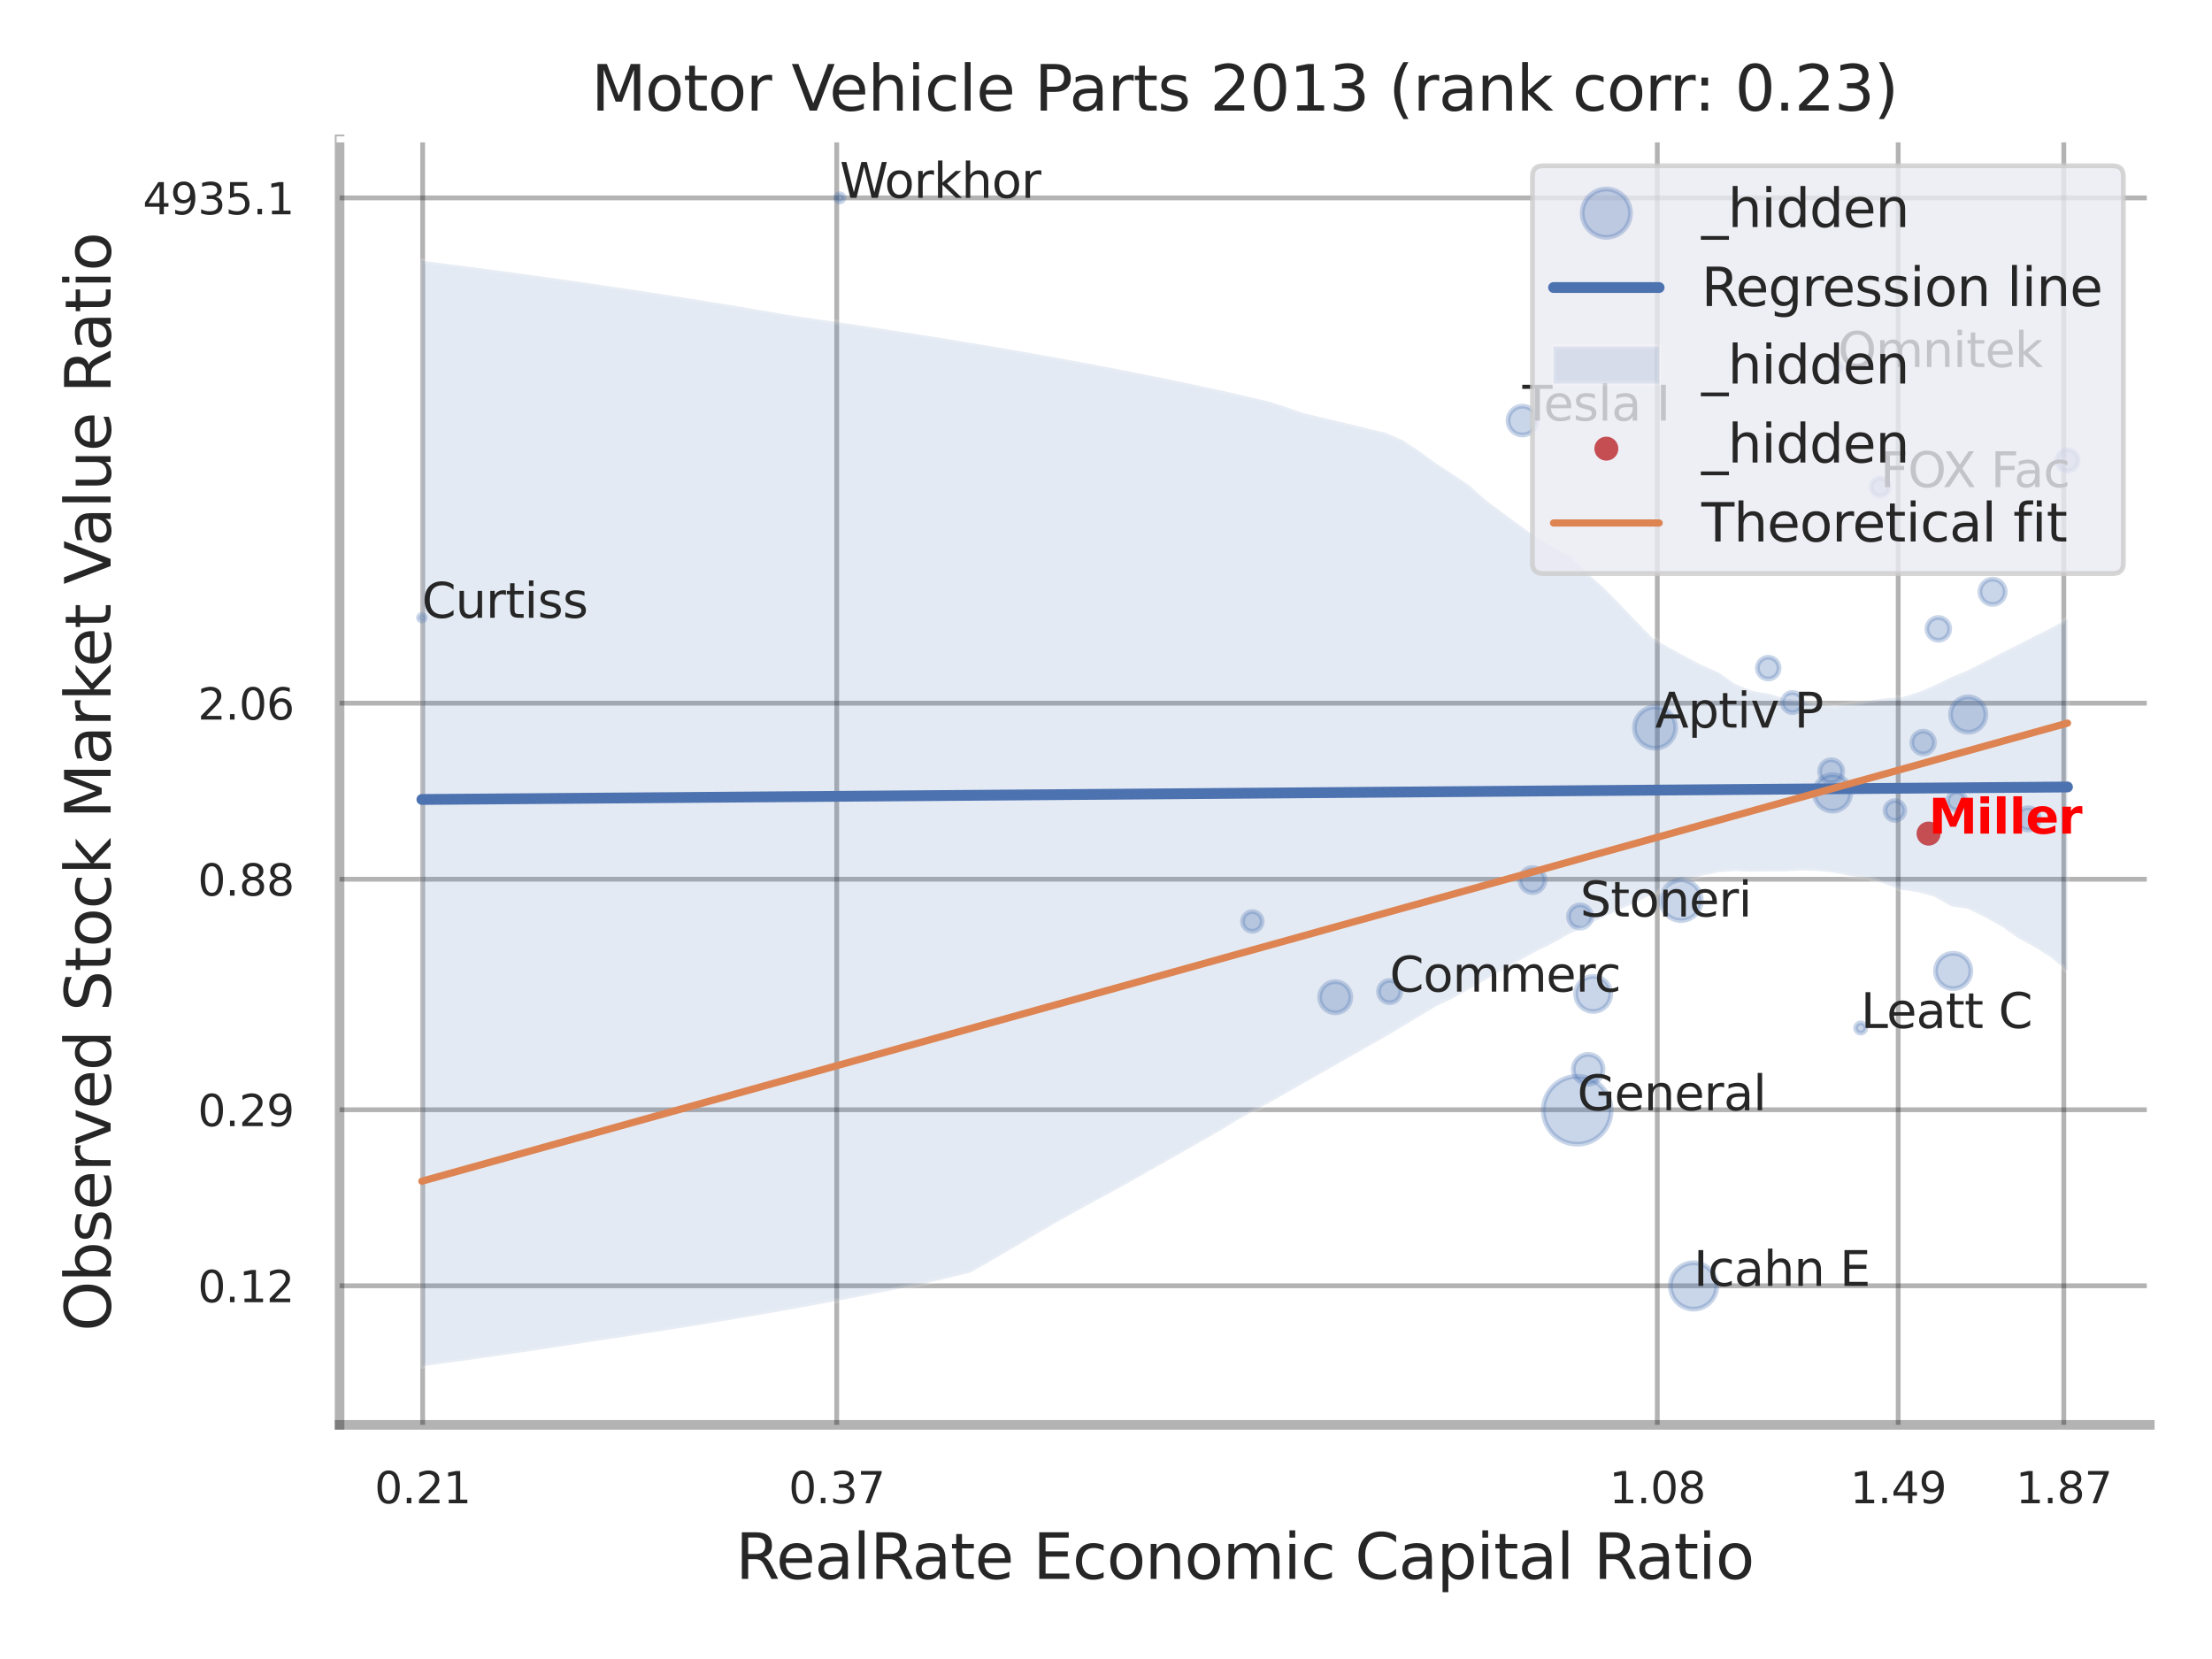 <?xml version="1.0" encoding="utf-8" standalone="no"?>
<!DOCTYPE svg PUBLIC "-//W3C//DTD SVG 1.1//EN"
  "http://www.w3.org/Graphics/SVG/1.1/DTD/svg11.dtd">
<svg xmlns:xlink="http://www.w3.org/1999/xlink" width="460.8pt" height="345.6pt" viewBox="0 0 460.8 345.6" xmlns="http://www.w3.org/2000/svg" version="1.1">
 <defs>
  <style type="text/css">*{stroke-linejoin: round; stroke-linecap: butt}</style>
 </defs>
 <g id="figure_1">
  <g id="patch_1">
   <path d="M 0 345.6 
L 460.8 345.6 
L 460.8 0 
L 0 0 
z
" style="fill: #ffffff"/>
  </g>
  <g id="axes_1">
   <g id="patch_2">
    <path d="M 70.74 296.82 
L 447.84 296.82 
L 447.84 29.04 
L 70.74 29.04 
z
" style="fill: #ffffff"/>
   </g>
   <g id="matplotlib.axis_1">
    <g id="xtick_1">
     <g id="line2d_1">
      <path d="M 88.049 296.82 
L 88.049 29.04 
" clip-path="url(#pd322fbd8b1)" style="fill: none; stroke: #000000; stroke-opacity: 0.3; stroke-linecap: round"/>
     </g>
     <g id="text_1">
      <!-- 0.21 -->
      <g style="fill: #262626" transform="translate(78.029 313.159) scale(0.09 -0.09)">
       <defs>
        <path id="DejaVuSans-30" d="M 2034 4250 
Q 1547 4250 1301 3770 
Q 1056 3291 1056 2328 
Q 1056 1369 1301 889 
Q 1547 409 2034 409 
Q 2525 409 2770 889 
Q 3016 1369 3016 2328 
Q 3016 3291 2770 3770 
Q 2525 4250 2034 4250 
z
M 2034 4750 
Q 2819 4750 3233 4129 
Q 3647 3509 3647 2328 
Q 3647 1150 3233 529 
Q 2819 -91 2034 -91 
Q 1250 -91 836 529 
Q 422 1150 422 2328 
Q 422 3509 836 4129 
Q 1250 4750 2034 4750 
z
" transform="scale(0.016)"/>
        <path id="DejaVuSans-2e" d="M 684 794 
L 1344 794 
L 1344 0 
L 684 0 
L 684 794 
z
" transform="scale(0.016)"/>
        <path id="DejaVuSans-32" d="M 1228 531 
L 3431 531 
L 3431 0 
L 469 0 
L 469 531 
Q 828 903 1448 1529 
Q 2069 2156 2228 2338 
Q 2531 2678 2651 2914 
Q 2772 3150 2772 3378 
Q 2772 3750 2511 3984 
Q 2250 4219 1831 4219 
Q 1534 4219 1204 4116 
Q 875 4013 500 3803 
L 500 4441 
Q 881 4594 1212 4672 
Q 1544 4750 1819 4750 
Q 2544 4750 2975 4387 
Q 3406 4025 3406 3419 
Q 3406 3131 3298 2873 
Q 3191 2616 2906 2266 
Q 2828 2175 2409 1742 
Q 1991 1309 1228 531 
z
" transform="scale(0.016)"/>
        <path id="DejaVuSans-31" d="M 794 531 
L 1825 531 
L 1825 4091 
L 703 3866 
L 703 4441 
L 1819 4666 
L 2450 4666 
L 2450 531 
L 3481 531 
L 3481 0 
L 794 0 
L 794 531 
z
" transform="scale(0.016)"/>
       </defs>
       <use xlink:href="#DejaVuSans-30"/>
       <use xlink:href="#DejaVuSans-2e" transform="translate(63.623 0)"/>
       <use xlink:href="#DejaVuSans-32" transform="translate(95.41 0)"/>
       <use xlink:href="#DejaVuSans-31" transform="translate(159.033 0)"/>
      </g>
     </g>
    </g>
    <g id="xtick_2">
     <g id="line2d_2">
      <path d="M 174.304 296.82 
L 174.304 29.04 
" clip-path="url(#pd322fbd8b1)" style="fill: none; stroke: #000000; stroke-opacity: 0.3; stroke-linecap: round"/>
     </g>
     <g id="text_2">
      <!-- 0.37 -->
      <g style="fill: #262626" transform="translate(164.284 313.159) scale(0.09 -0.09)">
       <defs>
        <path id="DejaVuSans-33" d="M 2597 2516 
Q 3050 2419 3304 2112 
Q 3559 1806 3559 1356 
Q 3559 666 3084 287 
Q 2609 -91 1734 -91 
Q 1441 -91 1130 -33 
Q 819 25 488 141 
L 488 750 
Q 750 597 1062 519 
Q 1375 441 1716 441 
Q 2309 441 2620 675 
Q 2931 909 2931 1356 
Q 2931 1769 2642 2001 
Q 2353 2234 1838 2234 
L 1294 2234 
L 1294 2753 
L 1863 2753 
Q 2328 2753 2575 2939 
Q 2822 3125 2822 3475 
Q 2822 3834 2567 4026 
Q 2313 4219 1838 4219 
Q 1578 4219 1281 4162 
Q 984 4106 628 3988 
L 628 4550 
Q 988 4650 1302 4700 
Q 1616 4750 1894 4750 
Q 2613 4750 3031 4423 
Q 3450 4097 3450 3541 
Q 3450 3153 3228 2886 
Q 3006 2619 2597 2516 
z
" transform="scale(0.016)"/>
        <path id="DejaVuSans-37" d="M 525 4666 
L 3525 4666 
L 3525 4397 
L 1831 0 
L 1172 0 
L 2766 4134 
L 525 4134 
L 525 4666 
z
" transform="scale(0.016)"/>
       </defs>
       <use xlink:href="#DejaVuSans-30"/>
       <use xlink:href="#DejaVuSans-2e" transform="translate(63.623 0)"/>
       <use xlink:href="#DejaVuSans-33" transform="translate(95.41 0)"/>
       <use xlink:href="#DejaVuSans-37" transform="translate(159.033 0)"/>
      </g>
     </g>
    </g>
    <g id="xtick_3">
     <g id="line2d_3">
      <path d="M 345.245 296.82 
L 345.245 29.04 
" clip-path="url(#pd322fbd8b1)" style="fill: none; stroke: #000000; stroke-opacity: 0.3; stroke-linecap: round"/>
     </g>
     <g id="text_3">
      <!-- 1.08 -->
      <g style="fill: #262626" transform="translate(335.226 313.159) scale(0.09 -0.09)">
       <defs>
        <path id="DejaVuSans-38" d="M 2034 2216 
Q 1584 2216 1326 1975 
Q 1069 1734 1069 1313 
Q 1069 891 1326 650 
Q 1584 409 2034 409 
Q 2484 409 2743 651 
Q 3003 894 3003 1313 
Q 3003 1734 2745 1975 
Q 2488 2216 2034 2216 
z
M 1403 2484 
Q 997 2584 770 2862 
Q 544 3141 544 3541 
Q 544 4100 942 4425 
Q 1341 4750 2034 4750 
Q 2731 4750 3128 4425 
Q 3525 4100 3525 3541 
Q 3525 3141 3298 2862 
Q 3072 2584 2669 2484 
Q 3125 2378 3379 2068 
Q 3634 1759 3634 1313 
Q 3634 634 3220 271 
Q 2806 -91 2034 -91 
Q 1263 -91 848 271 
Q 434 634 434 1313 
Q 434 1759 690 2068 
Q 947 2378 1403 2484 
z
M 1172 3481 
Q 1172 3119 1398 2916 
Q 1625 2713 2034 2713 
Q 2441 2713 2670 2916 
Q 2900 3119 2900 3481 
Q 2900 3844 2670 4047 
Q 2441 4250 2034 4250 
Q 1625 4250 1398 4047 
Q 1172 3844 1172 3481 
z
" transform="scale(0.016)"/>
       </defs>
       <use xlink:href="#DejaVuSans-31"/>
       <use xlink:href="#DejaVuSans-2e" transform="translate(63.623 0)"/>
       <use xlink:href="#DejaVuSans-30" transform="translate(95.41 0)"/>
       <use xlink:href="#DejaVuSans-38" transform="translate(159.033 0)"/>
      </g>
     </g>
    </g>
    <g id="xtick_4">
     <g id="line2d_4">
      <path d="M 395.43 296.82 
L 395.43 29.04 
" clip-path="url(#pd322fbd8b1)" style="fill: none; stroke: #000000; stroke-opacity: 0.3; stroke-linecap: round"/>
     </g>
     <g id="text_4">
      <!-- 1.49 -->
      <g style="fill: #262626" transform="translate(385.411 313.159) scale(0.09 -0.09)">
       <defs>
        <path id="DejaVuSans-34" d="M 2419 4116 
L 825 1625 
L 2419 1625 
L 2419 4116 
z
M 2253 4666 
L 3047 4666 
L 3047 1625 
L 3713 1625 
L 3713 1100 
L 3047 1100 
L 3047 0 
L 2419 0 
L 2419 1100 
L 313 1100 
L 313 1709 
L 2253 4666 
z
" transform="scale(0.016)"/>
        <path id="DejaVuSans-39" d="M 703 97 
L 703 672 
Q 941 559 1184 500 
Q 1428 441 1663 441 
Q 2288 441 2617 861 
Q 2947 1281 2994 2138 
Q 2813 1869 2534 1725 
Q 2256 1581 1919 1581 
Q 1219 1581 811 2004 
Q 403 2428 403 3163 
Q 403 3881 828 4315 
Q 1253 4750 1959 4750 
Q 2769 4750 3195 4129 
Q 3622 3509 3622 2328 
Q 3622 1225 3098 567 
Q 2575 -91 1691 -91 
Q 1453 -91 1209 -44 
Q 966 3 703 97 
z
M 1959 2075 
Q 2384 2075 2632 2365 
Q 2881 2656 2881 3163 
Q 2881 3666 2632 3958 
Q 2384 4250 1959 4250 
Q 1534 4250 1286 3958 
Q 1038 3666 1038 3163 
Q 1038 2656 1286 2365 
Q 1534 2075 1959 2075 
z
" transform="scale(0.016)"/>
       </defs>
       <use xlink:href="#DejaVuSans-31"/>
       <use xlink:href="#DejaVuSans-2e" transform="translate(63.623 0)"/>
       <use xlink:href="#DejaVuSans-34" transform="translate(95.41 0)"/>
       <use xlink:href="#DejaVuSans-39" transform="translate(159.033 0)"/>
      </g>
     </g>
    </g>
    <g id="xtick_5">
     <g id="line2d_5">
      <path d="M 429.932 296.82 
L 429.932 29.04 
" clip-path="url(#pd322fbd8b1)" style="fill: none; stroke: #000000; stroke-opacity: 0.3; stroke-linecap: round"/>
     </g>
     <g id="text_5">
      <!-- 1.87 -->
      <g style="fill: #262626" transform="translate(419.913 313.159) scale(0.09 -0.09)">
       <use xlink:href="#DejaVuSans-31"/>
       <use xlink:href="#DejaVuSans-2e" transform="translate(63.623 0)"/>
       <use xlink:href="#DejaVuSans-38" transform="translate(95.41 0)"/>
       <use xlink:href="#DejaVuSans-37" transform="translate(159.033 0)"/>
      </g>
     </g>
    </g>
    <g id="xtick_6"/>
    <g id="xtick_7"/>
    <g id="xtick_8"/>
    <g id="text_6">
     <!-- RealRate Economic Capital Ratio -->
     <g style="fill: #262626" transform="translate(153.236 328.908) scale(0.13 -0.13)">
      <defs>
       <path id="DejaVuSans-52" d="M 2841 2188 
Q 3044 2119 3236 1894 
Q 3428 1669 3622 1275 
L 4263 0 
L 3584 0 
L 2988 1197 
Q 2756 1666 2539 1819 
Q 2322 1972 1947 1972 
L 1259 1972 
L 1259 0 
L 628 0 
L 628 4666 
L 2053 4666 
Q 2853 4666 3247 4331 
Q 3641 3997 3641 3322 
Q 3641 2881 3436 2590 
Q 3231 2300 2841 2188 
z
M 1259 4147 
L 1259 2491 
L 2053 2491 
Q 2509 2491 2742 2702 
Q 2975 2913 2975 3322 
Q 2975 3731 2742 3939 
Q 2509 4147 2053 4147 
L 1259 4147 
z
" transform="scale(0.016)"/>
       <path id="DejaVuSans-65" d="M 3597 1894 
L 3597 1613 
L 953 1613 
Q 991 1019 1311 708 
Q 1631 397 2203 397 
Q 2534 397 2845 478 
Q 3156 559 3463 722 
L 3463 178 
Q 3153 47 2828 -22 
Q 2503 -91 2169 -91 
Q 1331 -91 842 396 
Q 353 884 353 1716 
Q 353 2575 817 3079 
Q 1281 3584 2069 3584 
Q 2775 3584 3186 3129 
Q 3597 2675 3597 1894 
z
M 3022 2063 
Q 3016 2534 2758 2815 
Q 2500 3097 2075 3097 
Q 1594 3097 1305 2825 
Q 1016 2553 972 2059 
L 3022 2063 
z
" transform="scale(0.016)"/>
       <path id="DejaVuSans-61" d="M 2194 1759 
Q 1497 1759 1228 1600 
Q 959 1441 959 1056 
Q 959 750 1161 570 
Q 1363 391 1709 391 
Q 2188 391 2477 730 
Q 2766 1069 2766 1631 
L 2766 1759 
L 2194 1759 
z
M 3341 1997 
L 3341 0 
L 2766 0 
L 2766 531 
Q 2569 213 2275 61 
Q 1981 -91 1556 -91 
Q 1019 -91 701 211 
Q 384 513 384 1019 
Q 384 1609 779 1909 
Q 1175 2209 1959 2209 
L 2766 2209 
L 2766 2266 
Q 2766 2663 2505 2880 
Q 2244 3097 1772 3097 
Q 1472 3097 1187 3025 
Q 903 2953 641 2809 
L 641 3341 
Q 956 3463 1253 3523 
Q 1550 3584 1831 3584 
Q 2591 3584 2966 3190 
Q 3341 2797 3341 1997 
z
" transform="scale(0.016)"/>
       <path id="DejaVuSans-6c" d="M 603 4863 
L 1178 4863 
L 1178 0 
L 603 0 
L 603 4863 
z
" transform="scale(0.016)"/>
       <path id="DejaVuSans-74" d="M 1172 4494 
L 1172 3500 
L 2356 3500 
L 2356 3053 
L 1172 3053 
L 1172 1153 
Q 1172 725 1289 603 
Q 1406 481 1766 481 
L 2356 481 
L 2356 0 
L 1766 0 
Q 1100 0 847 248 
Q 594 497 594 1153 
L 594 3053 
L 172 3053 
L 172 3500 
L 594 3500 
L 594 4494 
L 1172 4494 
z
" transform="scale(0.016)"/>
       <path id="DejaVuSans-20" transform="scale(0.016)"/>
       <path id="DejaVuSans-45" d="M 628 4666 
L 3578 4666 
L 3578 4134 
L 1259 4134 
L 1259 2753 
L 3481 2753 
L 3481 2222 
L 1259 2222 
L 1259 531 
L 3634 531 
L 3634 0 
L 628 0 
L 628 4666 
z
" transform="scale(0.016)"/>
       <path id="DejaVuSans-63" d="M 3122 3366 
L 3122 2828 
Q 2878 2963 2633 3030 
Q 2388 3097 2138 3097 
Q 1578 3097 1268 2742 
Q 959 2388 959 1747 
Q 959 1106 1268 751 
Q 1578 397 2138 397 
Q 2388 397 2633 464 
Q 2878 531 3122 666 
L 3122 134 
Q 2881 22 2623 -34 
Q 2366 -91 2075 -91 
Q 1284 -91 818 406 
Q 353 903 353 1747 
Q 353 2603 823 3093 
Q 1294 3584 2113 3584 
Q 2378 3584 2631 3529 
Q 2884 3475 3122 3366 
z
" transform="scale(0.016)"/>
       <path id="DejaVuSans-6f" d="M 1959 3097 
Q 1497 3097 1228 2736 
Q 959 2375 959 1747 
Q 959 1119 1226 758 
Q 1494 397 1959 397 
Q 2419 397 2687 759 
Q 2956 1122 2956 1747 
Q 2956 2369 2687 2733 
Q 2419 3097 1959 3097 
z
M 1959 3584 
Q 2709 3584 3137 3096 
Q 3566 2609 3566 1747 
Q 3566 888 3137 398 
Q 2709 -91 1959 -91 
Q 1206 -91 779 398 
Q 353 888 353 1747 
Q 353 2609 779 3096 
Q 1206 3584 1959 3584 
z
" transform="scale(0.016)"/>
       <path id="DejaVuSans-6e" d="M 3513 2113 
L 3513 0 
L 2938 0 
L 2938 2094 
Q 2938 2591 2744 2837 
Q 2550 3084 2163 3084 
Q 1697 3084 1428 2787 
Q 1159 2491 1159 1978 
L 1159 0 
L 581 0 
L 581 3500 
L 1159 3500 
L 1159 2956 
Q 1366 3272 1645 3428 
Q 1925 3584 2291 3584 
Q 2894 3584 3203 3211 
Q 3513 2838 3513 2113 
z
" transform="scale(0.016)"/>
       <path id="DejaVuSans-6d" d="M 3328 2828 
Q 3544 3216 3844 3400 
Q 4144 3584 4550 3584 
Q 5097 3584 5394 3201 
Q 5691 2819 5691 2113 
L 5691 0 
L 5113 0 
L 5113 2094 
Q 5113 2597 4934 2840 
Q 4756 3084 4391 3084 
Q 3944 3084 3684 2787 
Q 3425 2491 3425 1978 
L 3425 0 
L 2847 0 
L 2847 2094 
Q 2847 2600 2669 2842 
Q 2491 3084 2119 3084 
Q 1678 3084 1418 2786 
Q 1159 2488 1159 1978 
L 1159 0 
L 581 0 
L 581 3500 
L 1159 3500 
L 1159 2956 
Q 1356 3278 1631 3431 
Q 1906 3584 2284 3584 
Q 2666 3584 2933 3390 
Q 3200 3197 3328 2828 
z
" transform="scale(0.016)"/>
       <path id="DejaVuSans-69" d="M 603 3500 
L 1178 3500 
L 1178 0 
L 603 0 
L 603 3500 
z
M 603 4863 
L 1178 4863 
L 1178 4134 
L 603 4134 
L 603 4863 
z
" transform="scale(0.016)"/>
       <path id="DejaVuSans-43" d="M 4122 4306 
L 4122 3641 
Q 3803 3938 3442 4084 
Q 3081 4231 2675 4231 
Q 1875 4231 1450 3742 
Q 1025 3253 1025 2328 
Q 1025 1406 1450 917 
Q 1875 428 2675 428 
Q 3081 428 3442 575 
Q 3803 722 4122 1019 
L 4122 359 
Q 3791 134 3420 21 
Q 3050 -91 2638 -91 
Q 1578 -91 968 557 
Q 359 1206 359 2328 
Q 359 3453 968 4101 
Q 1578 4750 2638 4750 
Q 3056 4750 3426 4639 
Q 3797 4528 4122 4306 
z
" transform="scale(0.016)"/>
       <path id="DejaVuSans-70" d="M 1159 525 
L 1159 -1331 
L 581 -1331 
L 581 3500 
L 1159 3500 
L 1159 2969 
Q 1341 3281 1617 3432 
Q 1894 3584 2278 3584 
Q 2916 3584 3314 3078 
Q 3713 2572 3713 1747 
Q 3713 922 3314 415 
Q 2916 -91 2278 -91 
Q 1894 -91 1617 61 
Q 1341 213 1159 525 
z
M 3116 1747 
Q 3116 2381 2855 2742 
Q 2594 3103 2138 3103 
Q 1681 3103 1420 2742 
Q 1159 2381 1159 1747 
Q 1159 1113 1420 752 
Q 1681 391 2138 391 
Q 2594 391 2855 752 
Q 3116 1113 3116 1747 
z
" transform="scale(0.016)"/>
      </defs>
      <use xlink:href="#DejaVuSans-52"/>
      <use xlink:href="#DejaVuSans-65" transform="translate(64.982 0)"/>
      <use xlink:href="#DejaVuSans-61" transform="translate(126.506 0)"/>
      <use xlink:href="#DejaVuSans-6c" transform="translate(187.785 0)"/>
      <use xlink:href="#DejaVuSans-52" transform="translate(215.568 0)"/>
      <use xlink:href="#DejaVuSans-61" transform="translate(282.801 0)"/>
      <use xlink:href="#DejaVuSans-74" transform="translate(344.08 0)"/>
      <use xlink:href="#DejaVuSans-65" transform="translate(383.289 0)"/>
      <use xlink:href="#DejaVuSans-20" transform="translate(444.812 0)"/>
      <use xlink:href="#DejaVuSans-45" transform="translate(476.6 0)"/>
      <use xlink:href="#DejaVuSans-63" transform="translate(539.783 0)"/>
      <use xlink:href="#DejaVuSans-6f" transform="translate(594.764 0)"/>
      <use xlink:href="#DejaVuSans-6e" transform="translate(655.945 0)"/>
      <use xlink:href="#DejaVuSans-6f" transform="translate(719.324 0)"/>
      <use xlink:href="#DejaVuSans-6d" transform="translate(780.506 0)"/>
      <use xlink:href="#DejaVuSans-69" transform="translate(877.918 0)"/>
      <use xlink:href="#DejaVuSans-63" transform="translate(905.701 0)"/>
      <use xlink:href="#DejaVuSans-20" transform="translate(960.682 0)"/>
      <use xlink:href="#DejaVuSans-43" transform="translate(992.469 0)"/>
      <use xlink:href="#DejaVuSans-61" transform="translate(1062.293 0)"/>
      <use xlink:href="#DejaVuSans-70" transform="translate(1123.572 0)"/>
      <use xlink:href="#DejaVuSans-69" transform="translate(1187.049 0)"/>
      <use xlink:href="#DejaVuSans-74" transform="translate(1214.832 0)"/>
      <use xlink:href="#DejaVuSans-61" transform="translate(1254.041 0)"/>
      <use xlink:href="#DejaVuSans-6c" transform="translate(1315.32 0)"/>
      <use xlink:href="#DejaVuSans-20" transform="translate(1343.104 0)"/>
      <use xlink:href="#DejaVuSans-52" transform="translate(1374.891 0)"/>
      <use xlink:href="#DejaVuSans-61" transform="translate(1442.123 0)"/>
      <use xlink:href="#DejaVuSans-74" transform="translate(1503.402 0)"/>
      <use xlink:href="#DejaVuSans-69" transform="translate(1542.611 0)"/>
      <use xlink:href="#DejaVuSans-6f" transform="translate(1570.395 0)"/>
     </g>
    </g>
   </g>
   <g id="matplotlib.axis_2">
    <g id="ytick_1">
     <g id="line2d_6">
      <path d="M 70.74 267.854 
L 447.84 267.854 
" clip-path="url(#pd322fbd8b1)" style="fill: none; stroke: #000000; stroke-opacity: 0.3; stroke-linecap: round"/>
     </g>
     <g id="text_7">
      <!-- 0.12 -->
      <g style="fill: #262626" transform="translate(41.201 271.274) scale(0.09 -0.09)">
       <use xlink:href="#DejaVuSans-30"/>
       <use xlink:href="#DejaVuSans-2e" transform="translate(63.623 0)"/>
       <use xlink:href="#DejaVuSans-31" transform="translate(95.41 0)"/>
       <use xlink:href="#DejaVuSans-32" transform="translate(159.033 0)"/>
      </g>
     </g>
    </g>
    <g id="ytick_2">
     <g id="line2d_7">
      <path d="M 70.74 231.177 
L 447.84 231.177 
" clip-path="url(#pd322fbd8b1)" style="fill: none; stroke: #000000; stroke-opacity: 0.3; stroke-linecap: round"/>
     </g>
     <g id="text_8">
      <!-- 0.29 -->
      <g style="fill: #262626" transform="translate(41.201 234.596) scale(0.09 -0.09)">
       <use xlink:href="#DejaVuSans-30"/>
       <use xlink:href="#DejaVuSans-2e" transform="translate(63.623 0)"/>
       <use xlink:href="#DejaVuSans-32" transform="translate(95.41 0)"/>
       <use xlink:href="#DejaVuSans-39" transform="translate(159.033 0)"/>
      </g>
     </g>
    </g>
    <g id="ytick_3">
     <g id="line2d_8">
      <path d="M 70.74 183.156 
L 447.84 183.156 
" clip-path="url(#pd322fbd8b1)" style="fill: none; stroke: #000000; stroke-opacity: 0.3; stroke-linecap: round"/>
     </g>
     <g id="text_9">
      <!-- 0.88 -->
      <g style="fill: #262626" transform="translate(41.201 186.575) scale(0.09 -0.09)">
       <use xlink:href="#DejaVuSans-30"/>
       <use xlink:href="#DejaVuSans-2e" transform="translate(63.623 0)"/>
       <use xlink:href="#DejaVuSans-38" transform="translate(95.41 0)"/>
       <use xlink:href="#DejaVuSans-38" transform="translate(159.033 0)"/>
      </g>
     </g>
    </g>
    <g id="ytick_4">
     <g id="line2d_9">
      <path d="M 70.74 146.486 
L 447.84 146.486 
" clip-path="url(#pd322fbd8b1)" style="fill: none; stroke: #000000; stroke-opacity: 0.3; stroke-linecap: round"/>
     </g>
     <g id="text_10">
      <!-- 2.06 -->
      <g style="fill: #262626" transform="translate(41.201 149.905) scale(0.09 -0.09)">
       <defs>
        <path id="DejaVuSans-36" d="M 2113 2584 
Q 1688 2584 1439 2293 
Q 1191 2003 1191 1497 
Q 1191 994 1439 701 
Q 1688 409 2113 409 
Q 2538 409 2786 701 
Q 3034 994 3034 1497 
Q 3034 2003 2786 2293 
Q 2538 2584 2113 2584 
z
M 3366 4563 
L 3366 3988 
Q 3128 4100 2886 4159 
Q 2644 4219 2406 4219 
Q 1781 4219 1451 3797 
Q 1122 3375 1075 2522 
Q 1259 2794 1537 2939 
Q 1816 3084 2150 3084 
Q 2853 3084 3261 2657 
Q 3669 2231 3669 1497 
Q 3669 778 3244 343 
Q 2819 -91 2113 -91 
Q 1303 -91 875 529 
Q 447 1150 447 2328 
Q 447 3434 972 4092 
Q 1497 4750 2381 4750 
Q 2619 4750 2861 4703 
Q 3103 4656 3366 4563 
z
" transform="scale(0.016)"/>
       </defs>
       <use xlink:href="#DejaVuSans-32"/>
       <use xlink:href="#DejaVuSans-2e" transform="translate(63.623 0)"/>
       <use xlink:href="#DejaVuSans-30" transform="translate(95.41 0)"/>
       <use xlink:href="#DejaVuSans-36" transform="translate(159.033 0)"/>
      </g>
     </g>
    </g>
    <g id="ytick_5">
     <g id="line2d_10">
      <path d="M 70.74 41.228 
L 447.84 41.228 
" clip-path="url(#pd322fbd8b1)" style="fill: none; stroke: #000000; stroke-opacity: 0.3; stroke-linecap: round"/>
     </g>
     <g id="text_11">
      <!-- 4935.1 -->
      <g style="fill: #262626" transform="translate(29.748 44.648) scale(0.09 -0.09)">
       <defs>
        <path id="DejaVuSans-35" d="M 691 4666 
L 3169 4666 
L 3169 4134 
L 1269 4134 
L 1269 2991 
Q 1406 3038 1543 3061 
Q 1681 3084 1819 3084 
Q 2600 3084 3056 2656 
Q 3513 2228 3513 1497 
Q 3513 744 3044 326 
Q 2575 -91 1722 -91 
Q 1428 -91 1123 -41 
Q 819 9 494 109 
L 494 744 
Q 775 591 1075 516 
Q 1375 441 1709 441 
Q 2250 441 2565 725 
Q 2881 1009 2881 1497 
Q 2881 1984 2565 2268 
Q 2250 2553 1709 2553 
Q 1456 2553 1204 2497 
Q 953 2441 691 2322 
L 691 4666 
z
" transform="scale(0.016)"/>
       </defs>
       <use xlink:href="#DejaVuSans-34"/>
       <use xlink:href="#DejaVuSans-39" transform="translate(63.623 0)"/>
       <use xlink:href="#DejaVuSans-33" transform="translate(127.246 0)"/>
       <use xlink:href="#DejaVuSans-35" transform="translate(190.869 0)"/>
       <use xlink:href="#DejaVuSans-2e" transform="translate(254.492 0)"/>
       <use xlink:href="#DejaVuSans-31" transform="translate(286.279 0)"/>
      </g>
     </g>
    </g>
    <g id="ytick_6"/>
    <g id="ytick_7"/>
    <g id="ytick_8"/>
    <g id="ytick_9"/>
    <g id="text_12">
     <!-- Observed Stock Market Value Ratio -->
     <g style="fill: #262626" transform="translate(23.045 277.332) rotate(-90) scale(0.13 -0.13)">
      <defs>
       <path id="DejaVuSans-4f" d="M 2522 4238 
Q 1834 4238 1429 3725 
Q 1025 3213 1025 2328 
Q 1025 1447 1429 934 
Q 1834 422 2522 422 
Q 3209 422 3611 934 
Q 4013 1447 4013 2328 
Q 4013 3213 3611 3725 
Q 3209 4238 2522 4238 
z
M 2522 4750 
Q 3503 4750 4090 4092 
Q 4678 3434 4678 2328 
Q 4678 1225 4090 567 
Q 3503 -91 2522 -91 
Q 1538 -91 948 565 
Q 359 1222 359 2328 
Q 359 3434 948 4092 
Q 1538 4750 2522 4750 
z
" transform="scale(0.016)"/>
       <path id="DejaVuSans-62" d="M 3116 1747 
Q 3116 2381 2855 2742 
Q 2594 3103 2138 3103 
Q 1681 3103 1420 2742 
Q 1159 2381 1159 1747 
Q 1159 1113 1420 752 
Q 1681 391 2138 391 
Q 2594 391 2855 752 
Q 3116 1113 3116 1747 
z
M 1159 2969 
Q 1341 3281 1617 3432 
Q 1894 3584 2278 3584 
Q 2916 3584 3314 3078 
Q 3713 2572 3713 1747 
Q 3713 922 3314 415 
Q 2916 -91 2278 -91 
Q 1894 -91 1617 61 
Q 1341 213 1159 525 
L 1159 0 
L 581 0 
L 581 4863 
L 1159 4863 
L 1159 2969 
z
" transform="scale(0.016)"/>
       <path id="DejaVuSans-73" d="M 2834 3397 
L 2834 2853 
Q 2591 2978 2328 3040 
Q 2066 3103 1784 3103 
Q 1356 3103 1142 2972 
Q 928 2841 928 2578 
Q 928 2378 1081 2264 
Q 1234 2150 1697 2047 
L 1894 2003 
Q 2506 1872 2764 1633 
Q 3022 1394 3022 966 
Q 3022 478 2636 193 
Q 2250 -91 1575 -91 
Q 1294 -91 989 -36 
Q 684 19 347 128 
L 347 722 
Q 666 556 975 473 
Q 1284 391 1588 391 
Q 1994 391 2212 530 
Q 2431 669 2431 922 
Q 2431 1156 2273 1281 
Q 2116 1406 1581 1522 
L 1381 1569 
Q 847 1681 609 1914 
Q 372 2147 372 2553 
Q 372 3047 722 3315 
Q 1072 3584 1716 3584 
Q 2034 3584 2315 3537 
Q 2597 3491 2834 3397 
z
" transform="scale(0.016)"/>
       <path id="DejaVuSans-72" d="M 2631 2963 
Q 2534 3019 2420 3045 
Q 2306 3072 2169 3072 
Q 1681 3072 1420 2755 
Q 1159 2438 1159 1844 
L 1159 0 
L 581 0 
L 581 3500 
L 1159 3500 
L 1159 2956 
Q 1341 3275 1631 3429 
Q 1922 3584 2338 3584 
Q 2397 3584 2469 3576 
Q 2541 3569 2628 3553 
L 2631 2963 
z
" transform="scale(0.016)"/>
       <path id="DejaVuSans-76" d="M 191 3500 
L 800 3500 
L 1894 563 
L 2988 3500 
L 3597 3500 
L 2284 0 
L 1503 0 
L 191 3500 
z
" transform="scale(0.016)"/>
       <path id="DejaVuSans-64" d="M 2906 2969 
L 2906 4863 
L 3481 4863 
L 3481 0 
L 2906 0 
L 2906 525 
Q 2725 213 2448 61 
Q 2172 -91 1784 -91 
Q 1150 -91 751 415 
Q 353 922 353 1747 
Q 353 2572 751 3078 
Q 1150 3584 1784 3584 
Q 2172 3584 2448 3432 
Q 2725 3281 2906 2969 
z
M 947 1747 
Q 947 1113 1208 752 
Q 1469 391 1925 391 
Q 2381 391 2643 752 
Q 2906 1113 2906 1747 
Q 2906 2381 2643 2742 
Q 2381 3103 1925 3103 
Q 1469 3103 1208 2742 
Q 947 2381 947 1747 
z
" transform="scale(0.016)"/>
       <path id="DejaVuSans-53" d="M 3425 4513 
L 3425 3897 
Q 3066 4069 2747 4153 
Q 2428 4238 2131 4238 
Q 1616 4238 1336 4038 
Q 1056 3838 1056 3469 
Q 1056 3159 1242 3001 
Q 1428 2844 1947 2747 
L 2328 2669 
Q 3034 2534 3370 2195 
Q 3706 1856 3706 1288 
Q 3706 609 3251 259 
Q 2797 -91 1919 -91 
Q 1588 -91 1214 -16 
Q 841 59 441 206 
L 441 856 
Q 825 641 1194 531 
Q 1563 422 1919 422 
Q 2459 422 2753 634 
Q 3047 847 3047 1241 
Q 3047 1584 2836 1778 
Q 2625 1972 2144 2069 
L 1759 2144 
Q 1053 2284 737 2584 
Q 422 2884 422 3419 
Q 422 4038 858 4394 
Q 1294 4750 2059 4750 
Q 2388 4750 2728 4690 
Q 3069 4631 3425 4513 
z
" transform="scale(0.016)"/>
       <path id="DejaVuSans-6b" d="M 581 4863 
L 1159 4863 
L 1159 1991 
L 2875 3500 
L 3609 3500 
L 1753 1863 
L 3688 0 
L 2938 0 
L 1159 1709 
L 1159 0 
L 581 0 
L 581 4863 
z
" transform="scale(0.016)"/>
       <path id="DejaVuSans-4d" d="M 628 4666 
L 1569 4666 
L 2759 1491 
L 3956 4666 
L 4897 4666 
L 4897 0 
L 4281 0 
L 4281 4097 
L 3078 897 
L 2444 897 
L 1241 4097 
L 1241 0 
L 628 0 
L 628 4666 
z
" transform="scale(0.016)"/>
       <path id="DejaVuSans-56" d="M 1831 0 
L 50 4666 
L 709 4666 
L 2188 738 
L 3669 4666 
L 4325 4666 
L 2547 0 
L 1831 0 
z
" transform="scale(0.016)"/>
       <path id="DejaVuSans-75" d="M 544 1381 
L 544 3500 
L 1119 3500 
L 1119 1403 
Q 1119 906 1312 657 
Q 1506 409 1894 409 
Q 2359 409 2629 706 
Q 2900 1003 2900 1516 
L 2900 3500 
L 3475 3500 
L 3475 0 
L 2900 0 
L 2900 538 
Q 2691 219 2414 64 
Q 2138 -91 1772 -91 
Q 1169 -91 856 284 
Q 544 659 544 1381 
z
M 1991 3584 
L 1991 3584 
z
" transform="scale(0.016)"/>
      </defs>
      <use xlink:href="#DejaVuSans-4f"/>
      <use xlink:href="#DejaVuSans-62" transform="translate(78.711 0)"/>
      <use xlink:href="#DejaVuSans-73" transform="translate(142.188 0)"/>
      <use xlink:href="#DejaVuSans-65" transform="translate(194.287 0)"/>
      <use xlink:href="#DejaVuSans-72" transform="translate(255.811 0)"/>
      <use xlink:href="#DejaVuSans-76" transform="translate(296.924 0)"/>
      <use xlink:href="#DejaVuSans-65" transform="translate(356.104 0)"/>
      <use xlink:href="#DejaVuSans-64" transform="translate(417.627 0)"/>
      <use xlink:href="#DejaVuSans-20" transform="translate(481.104 0)"/>
      <use xlink:href="#DejaVuSans-53" transform="translate(512.891 0)"/>
      <use xlink:href="#DejaVuSans-74" transform="translate(576.367 0)"/>
      <use xlink:href="#DejaVuSans-6f" transform="translate(615.576 0)"/>
      <use xlink:href="#DejaVuSans-63" transform="translate(676.758 0)"/>
      <use xlink:href="#DejaVuSans-6b" transform="translate(731.738 0)"/>
      <use xlink:href="#DejaVuSans-20" transform="translate(789.648 0)"/>
      <use xlink:href="#DejaVuSans-4d" transform="translate(821.436 0)"/>
      <use xlink:href="#DejaVuSans-61" transform="translate(907.715 0)"/>
      <use xlink:href="#DejaVuSans-72" transform="translate(968.994 0)"/>
      <use xlink:href="#DejaVuSans-6b" transform="translate(1010.107 0)"/>
      <use xlink:href="#DejaVuSans-65" transform="translate(1064.393 0)"/>
      <use xlink:href="#DejaVuSans-74" transform="translate(1125.916 0)"/>
      <use xlink:href="#DejaVuSans-20" transform="translate(1165.125 0)"/>
      <use xlink:href="#DejaVuSans-56" transform="translate(1196.912 0)"/>
      <use xlink:href="#DejaVuSans-61" transform="translate(1257.57 0)"/>
      <use xlink:href="#DejaVuSans-6c" transform="translate(1318.85 0)"/>
      <use xlink:href="#DejaVuSans-75" transform="translate(1346.633 0)"/>
      <use xlink:href="#DejaVuSans-65" transform="translate(1410.012 0)"/>
      <use xlink:href="#DejaVuSans-20" transform="translate(1471.535 0)"/>
      <use xlink:href="#DejaVuSans-52" transform="translate(1503.322 0)"/>
      <use xlink:href="#DejaVuSans-61" transform="translate(1570.555 0)"/>
      <use xlink:href="#DejaVuSans-74" transform="translate(1631.834 0)"/>
      <use xlink:href="#DejaVuSans-69" transform="translate(1671.043 0)"/>
      <use xlink:href="#DejaVuSans-6f" transform="translate(1698.826 0)"/>
     </g>
    </g>
   </g>
   <g id="PathCollection_1">
    <path d="M 331.899 210.705 
C 332.868 210.705 333.798 210.32 334.483 209.635 
C 335.168 208.95 335.553 208.021 335.553 207.052 
C 335.553 206.083 335.168 205.154 334.483 204.469 
C 333.798 203.784 332.868 203.399 331.899 203.399 
C 330.931 203.399 330.001 203.784 329.316 204.469 
C 328.631 205.154 328.246 206.083 328.246 207.052 
C 328.246 208.021 328.631 208.95 329.316 209.635 
C 330.001 210.32 330.931 210.705 331.899 210.705 
z
" clip-path="url(#pd322fbd8b1)" style="fill: #4c72b0; fill-opacity: 0.3; stroke: #4c72b0; stroke-opacity: 0.3"/>
    <path d="M 319.24 185.954 
C 319.934 185.954 320.599 185.678 321.089 185.188 
C 321.579 184.698 321.854 184.033 321.854 183.34 
C 321.854 182.647 321.579 181.982 321.089 181.491 
C 320.599 181.001 319.934 180.726 319.24 180.726 
C 318.547 180.726 317.882 181.001 317.392 181.491 
C 316.902 181.982 316.626 182.647 316.626 183.34 
C 316.626 184.033 316.902 184.698 317.392 185.188 
C 317.882 185.678 318.547 185.954 319.24 185.954 
z
" clip-path="url(#pd322fbd8b1)" style="fill: #4c72b0; fill-opacity: 0.3; stroke: #4c72b0; stroke-opacity: 0.3"/>
    <path d="M 373.398 148.457 
C 373.957 148.457 374.494 148.234 374.889 147.839 
C 375.285 147.443 375.507 146.907 375.507 146.347 
C 375.507 145.788 375.285 145.251 374.889 144.856 
C 374.494 144.46 373.957 144.238 373.398 144.238 
C 372.838 144.238 372.302 144.46 371.906 144.856 
C 371.51 145.251 371.288 145.788 371.288 146.347 
C 371.288 146.907 371.51 147.443 371.906 147.839 
C 372.302 148.234 372.838 148.457 373.398 148.457 
z
" clip-path="url(#pd322fbd8b1)" style="fill: #4c72b0; fill-opacity: 0.3; stroke: #4c72b0; stroke-opacity: 0.3"/>
    <path d="M 381.468 163.088 
C 382.108 163.088 382.721 162.834 383.174 162.381 
C 383.626 161.929 383.88 161.315 383.88 160.675 
C 383.88 160.036 383.626 159.422 383.174 158.969 
C 382.721 158.517 382.108 158.263 381.468 158.263 
C 380.828 158.263 380.214 158.517 379.762 158.969 
C 379.31 159.422 379.055 160.036 379.055 160.675 
C 379.055 161.315 379.31 161.929 379.762 162.381 
C 380.214 162.834 380.828 163.088 381.468 163.088 
z
" clip-path="url(#pd322fbd8b1)" style="fill: #4c72b0; fill-opacity: 0.3; stroke: #4c72b0; stroke-opacity: 0.3"/>
    <path d="M 422.521 172.903 
C 423.136 172.903 423.727 172.658 424.163 172.222 
C 424.598 171.787 424.843 171.196 424.843 170.58 
C 424.843 169.964 424.598 169.374 424.163 168.938 
C 423.727 168.503 423.136 168.258 422.521 168.258 
C 421.905 168.258 421.314 168.503 420.878 168.938 
C 420.443 169.374 420.198 169.964 420.198 170.58 
C 420.198 171.196 420.443 171.787 420.878 172.222 
C 421.314 172.658 421.905 172.903 422.521 172.903 
z
" clip-path="url(#pd322fbd8b1)" style="fill: #4c72b0; fill-opacity: 0.3; stroke: #4c72b0; stroke-opacity: 0.3"/>
    <path d="M 400.627 157.048 
C 401.254 157.048 401.855 156.799 402.298 156.356 
C 402.74 155.913 402.989 155.312 402.989 154.686 
C 402.989 154.059 402.74 153.459 402.298 153.016 
C 401.855 152.573 401.254 152.324 400.627 152.324 
C 400.001 152.324 399.4 152.573 398.957 153.016 
C 398.514 153.459 398.266 154.059 398.266 154.686 
C 398.266 155.312 398.514 155.913 398.957 156.356 
C 399.4 156.799 400.001 157.048 400.627 157.048 
z
" clip-path="url(#pd322fbd8b1)" style="fill: #4c72b0; fill-opacity: 0.3; stroke: #4c72b0; stroke-opacity: 0.3"/>
    <path d="M 415.096 125.916 
C 415.796 125.916 416.466 125.639 416.961 125.144 
C 417.455 124.65 417.733 123.979 417.733 123.28 
C 417.733 122.581 417.455 121.91 416.961 121.415 
C 416.466 120.921 415.796 120.643 415.096 120.643 
C 414.397 120.643 413.726 120.921 413.232 121.415 
C 412.738 121.91 412.46 122.581 412.46 123.28 
C 412.46 123.979 412.738 124.65 413.232 125.144 
C 413.726 125.639 414.397 125.916 415.096 125.916 
z
" clip-path="url(#pd322fbd8b1)" style="fill: #4c72b0; fill-opacity: 0.3; stroke: #4c72b0; stroke-opacity: 0.3"/>
    <path d="M 394.74 170.904 
C 395.286 170.904 395.81 170.687 396.196 170.301 
C 396.582 169.914 396.799 169.391 396.799 168.845 
C 396.799 168.298 396.582 167.775 396.196 167.389 
C 395.81 167.002 395.286 166.785 394.74 166.785 
C 394.194 166.785 393.67 167.002 393.284 167.389 
C 392.898 167.775 392.681 168.298 392.681 168.845 
C 392.681 169.391 392.898 169.914 393.284 170.301 
C 393.67 170.687 394.194 170.904 394.74 170.904 
z
" clip-path="url(#pd322fbd8b1)" style="fill: #4c72b0; fill-opacity: 0.3; stroke: #4c72b0; stroke-opacity: 0.3"/>
    <path d="M 403.788 133.377 
C 404.417 133.377 405.02 133.127 405.465 132.683 
C 405.91 132.238 406.159 131.635 406.159 131.005 
C 406.159 130.376 405.91 129.773 405.465 129.328 
C 405.02 128.883 404.417 128.634 403.788 128.634 
C 403.158 128.634 402.555 128.883 402.11 129.328 
C 401.666 129.773 401.416 130.376 401.416 131.005 
C 401.416 131.635 401.666 132.238 402.11 132.683 
C 402.555 133.127 403.158 133.377 403.788 133.377 
z
" clip-path="url(#pd322fbd8b1)" style="fill: #4c72b0; fill-opacity: 0.3; stroke: #4c72b0; stroke-opacity: 0.3"/>
    <path d="M 410.018 152.538 
C 410.995 152.538 411.932 152.15 412.623 151.459 
C 413.314 150.768 413.702 149.831 413.702 148.854 
C 413.702 147.877 413.314 146.94 412.623 146.249 
C 411.932 145.558 410.995 145.17 410.018 145.17 
C 409.041 145.17 408.104 145.558 407.413 146.249 
C 406.722 146.94 406.334 147.877 406.334 148.854 
C 406.334 149.831 406.722 150.768 407.413 151.459 
C 408.104 152.15 409.041 152.538 410.018 152.538 
z
" clip-path="url(#pd322fbd8b1)" style="fill: #4c72b0; fill-opacity: 0.3; stroke: #4c72b0; stroke-opacity: 0.3"/>
    <path d="M 352.806 272.714 
C 354.088 272.714 355.317 272.205 356.223 271.298 
C 357.13 270.392 357.639 269.163 357.639 267.881 
C 357.639 266.599 357.13 265.37 356.223 264.464 
C 355.317 263.557 354.088 263.048 352.806 263.048 
C 351.524 263.048 350.295 263.557 349.389 264.464 
C 348.482 265.37 347.973 266.599 347.973 267.881 
C 347.973 269.163 348.482 270.392 349.389 271.298 
C 350.295 272.205 351.524 272.714 352.806 272.714 
z
" clip-path="url(#pd322fbd8b1)" style="fill: #4c72b0; fill-opacity: 0.3; stroke: #4c72b0; stroke-opacity: 0.3"/>
    <path d="M 350.195 191.764 
C 351.313 191.764 352.385 191.32 353.176 190.529 
C 353.966 189.739 354.41 188.667 354.41 187.549 
C 354.41 186.431 353.966 185.358 353.176 184.568 
C 352.385 183.777 351.313 183.333 350.195 183.333 
C 349.077 183.333 348.005 183.777 347.214 184.568 
C 346.424 185.358 345.979 186.431 345.979 187.549 
C 345.979 188.667 346.424 189.739 347.214 190.529 
C 348.005 191.32 349.077 191.764 350.195 191.764 
z
" clip-path="url(#pd322fbd8b1)" style="fill: #4c72b0; fill-opacity: 0.3; stroke: #4c72b0; stroke-opacity: 0.3"/>
    <path d="M 430.699 98.133 
C 431.289 98.133 431.855 97.898 432.272 97.481 
C 432.689 97.064 432.924 96.498 432.924 95.908 
C 432.924 95.318 432.689 94.752 432.272 94.335 
C 431.855 93.918 431.289 93.683 430.699 93.683 
C 430.109 93.683 429.543 93.918 429.126 94.335 
C 428.709 94.752 428.474 95.318 428.474 95.908 
C 428.474 96.498 428.709 97.064 429.126 97.481 
C 429.543 97.898 430.109 98.133 430.699 98.133 
z
" clip-path="url(#pd322fbd8b1)" style="fill: #4c72b0; fill-opacity: 0.3; stroke: #4c72b0; stroke-opacity: 0.3"/>
    <path d="M 368.357 141.442 
C 368.957 141.442 369.532 141.204 369.956 140.78 
C 370.38 140.356 370.618 139.781 370.618 139.181 
C 370.618 138.582 370.38 138.007 369.956 137.583 
C 369.532 137.159 368.957 136.92 368.357 136.92 
C 367.758 136.92 367.182 137.159 366.758 137.583 
C 366.334 138.007 366.096 138.582 366.096 139.181 
C 366.096 139.781 366.334 140.356 366.758 140.78 
C 367.182 141.204 367.758 141.442 368.357 141.442 
z
" clip-path="url(#pd322fbd8b1)" style="fill: #4c72b0; fill-opacity: 0.3; stroke: #4c72b0; stroke-opacity: 0.3"/>
    <path d="M 260.887 194.006 
C 261.431 194.006 261.953 193.79 262.338 193.405 
C 262.723 193.02 262.94 192.498 262.94 191.953 
C 262.94 191.408 262.723 190.886 262.338 190.501 
C 261.953 190.116 261.431 189.9 260.887 189.9 
C 260.342 189.9 259.82 190.116 259.435 190.501 
C 259.05 190.886 258.833 191.408 258.833 191.953 
C 258.833 192.498 259.05 193.02 259.435 193.405 
C 259.82 193.79 260.342 194.006 260.887 194.006 
z
" clip-path="url(#pd322fbd8b1)" style="fill: #4c72b0; fill-opacity: 0.3; stroke: #4c72b0; stroke-opacity: 0.3"/>
    <path d="M 401.757 175.654 
C 402.286 175.654 402.795 175.443 403.169 175.068 
C 403.544 174.694 403.754 174.186 403.754 173.656 
C 403.754 173.126 403.544 172.618 403.169 172.243 
C 402.795 171.869 402.286 171.658 401.757 171.658 
C 401.227 171.658 400.719 171.869 400.344 172.243 
C 399.969 172.618 399.759 173.126 399.759 173.656 
C 399.759 174.186 399.969 174.694 400.344 175.068 
C 400.719 175.443 401.227 175.654 401.757 175.654 
z
" clip-path="url(#pd322fbd8b1)" style="fill: #4c72b0; fill-opacity: 0.3; stroke: #4c72b0; stroke-opacity: 0.3"/>
    <path d="M 407.614 168.747 
C 408.114 168.747 408.594 168.549 408.947 168.195 
C 409.301 167.842 409.499 167.362 409.499 166.862 
C 409.499 166.362 409.301 165.883 408.947 165.529 
C 408.594 165.176 408.114 164.977 407.614 164.977 
C 407.114 164.977 406.635 165.176 406.281 165.529 
C 405.927 165.883 405.729 166.362 405.729 166.862 
C 405.729 167.362 405.927 167.842 406.281 168.195 
C 406.635 168.549 407.114 168.747 407.614 168.747 
z
" clip-path="url(#pd322fbd8b1)" style="fill: #4c72b0; fill-opacity: 0.3; stroke: #4c72b0; stroke-opacity: 0.3"/>
    <path d="M 381.747 168.977 
C 382.754 168.977 383.721 168.577 384.433 167.865 
C 385.146 167.152 385.546 166.186 385.546 165.178 
C 385.546 164.171 385.146 163.205 384.433 162.492 
C 383.721 161.78 382.754 161.38 381.747 161.38 
C 380.74 161.38 379.773 161.78 379.061 162.492 
C 378.349 163.205 377.948 164.171 377.948 165.178 
C 377.948 166.186 378.349 167.152 379.061 167.865 
C 379.773 168.577 380.74 168.977 381.747 168.977 
z
" clip-path="url(#pd322fbd8b1)" style="fill: #4c72b0; fill-opacity: 0.3; stroke: #4c72b0; stroke-opacity: 0.3"/>
    <path d="M 329.171 193.356 
C 329.814 193.356 330.432 193.1 330.887 192.645 
C 331.342 192.19 331.598 191.572 331.598 190.928 
C 331.598 190.285 331.342 189.667 330.887 189.212 
C 330.432 188.757 329.814 188.501 329.171 188.501 
C 328.527 188.501 327.909 188.757 327.454 189.212 
C 326.999 189.667 326.743 190.285 326.743 190.928 
C 326.743 191.572 326.999 192.19 327.454 192.645 
C 327.909 193.1 328.527 193.356 329.171 193.356 
z
" clip-path="url(#pd322fbd8b1)" style="fill: #4c72b0; fill-opacity: 0.3; stroke: #4c72b0; stroke-opacity: 0.3"/>
    <path d="M 278.156 210.992 
C 279.018 210.992 279.844 210.649 280.453 210.04 
C 281.062 209.431 281.404 208.605 281.404 207.744 
C 281.404 206.882 281.062 206.056 280.453 205.447 
C 279.844 204.838 279.018 204.496 278.156 204.496 
C 277.295 204.496 276.469 204.838 275.86 205.447 
C 275.251 206.056 274.908 206.882 274.908 207.744 
C 274.908 208.605 275.251 209.431 275.86 210.04 
C 276.469 210.649 277.295 210.992 278.156 210.992 
z
" clip-path="url(#pd322fbd8b1)" style="fill: #4c72b0; fill-opacity: 0.3; stroke: #4c72b0; stroke-opacity: 0.3"/>
    <path d="M 406.885 205.949 
C 407.862 205.949 408.799 205.561 409.489 204.871 
C 410.18 204.18 410.568 203.243 410.568 202.266 
C 410.568 201.289 410.18 200.352 409.489 199.662 
C 408.799 198.971 407.862 198.583 406.885 198.583 
C 405.908 198.583 404.971 198.971 404.28 199.662 
C 403.59 200.352 403.202 201.289 403.202 202.266 
C 403.202 203.243 403.59 204.18 404.28 204.871 
C 404.971 205.561 405.908 205.949 406.885 205.949 
z
" clip-path="url(#pd322fbd8b1)" style="fill: #4c72b0; fill-opacity: 0.3; stroke: #4c72b0; stroke-opacity: 0.3"/>
    <path d="M 289.493 208.889 
C 290.109 208.889 290.7 208.645 291.135 208.209 
C 291.57 207.774 291.815 207.183 291.815 206.568 
C 291.815 205.952 291.57 205.361 291.135 204.926 
C 290.7 204.49 290.109 204.246 289.493 204.246 
C 288.878 204.246 288.287 204.49 287.852 204.926 
C 287.416 205.361 287.172 205.952 287.172 206.568 
C 287.172 207.183 287.416 207.774 287.852 208.209 
C 288.287 208.645 288.878 208.889 289.493 208.889 
z
" clip-path="url(#pd322fbd8b1)" style="fill: #4c72b0; fill-opacity: 0.3; stroke: #4c72b0; stroke-opacity: 0.3"/>
    <path d="M 317.148 90.619 
C 317.944 90.619 318.706 90.303 319.269 89.741 
C 319.831 89.178 320.147 88.416 320.147 87.62 
C 320.147 86.825 319.831 86.062 319.269 85.5 
C 318.706 84.937 317.944 84.621 317.148 84.621 
C 316.353 84.621 315.59 84.937 315.028 85.5 
C 314.466 86.062 314.15 86.825 314.15 87.62 
C 314.15 88.416 314.466 89.178 315.028 89.741 
C 315.59 90.303 316.353 90.619 317.148 90.619 
z
" clip-path="url(#pd322fbd8b1)" style="fill: #4c72b0; fill-opacity: 0.3; stroke: #4c72b0; stroke-opacity: 0.3"/>
    <path d="M 330.841 225.842 
C 331.662 225.842 332.449 225.516 333.03 224.935 
C 333.61 224.355 333.937 223.567 333.937 222.746 
C 333.937 221.925 333.61 221.138 333.03 220.557 
C 332.449 219.977 331.662 219.65 330.841 219.65 
C 330.02 219.65 329.232 219.977 328.652 220.557 
C 328.071 221.138 327.745 221.925 327.745 222.746 
C 327.745 223.567 328.071 224.355 328.652 224.935 
C 329.232 225.516 330.02 225.842 330.841 225.842 
z
" clip-path="url(#pd322fbd8b1)" style="fill: #4c72b0; fill-opacity: 0.3; stroke: #4c72b0; stroke-opacity: 0.3"/>
    <path d="M 87.881 129.397 
C 88.066 129.397 88.244 129.323 88.375 129.192 
C 88.507 129.061 88.58 128.883 88.58 128.697 
C 88.58 128.512 88.507 128.334 88.375 128.203 
C 88.244 128.072 88.066 127.998 87.881 127.998 
C 87.695 127.998 87.518 128.072 87.386 128.203 
C 87.255 128.334 87.181 128.512 87.181 128.697 
C 87.181 128.883 87.255 129.061 87.386 129.192 
C 87.518 129.323 87.695 129.397 87.881 129.397 
z
" clip-path="url(#pd322fbd8b1)" style="fill: #4c72b0; fill-opacity: 0.3; stroke: #4c72b0; stroke-opacity: 0.3"/>
    <path d="M 382.878 77.219 
C 383.08 77.219 383.274 77.139 383.417 76.996 
C 383.56 76.853 383.64 76.659 383.64 76.457 
C 383.64 76.254 383.56 76.06 383.417 75.917 
C 383.274 75.774 383.08 75.694 382.878 75.694 
C 382.676 75.694 382.482 75.774 382.339 75.917 
C 382.196 76.06 382.115 76.254 382.115 76.457 
C 382.115 76.659 382.196 76.853 382.339 76.996 
C 382.482 77.139 382.676 77.219 382.878 77.219 
z
" clip-path="url(#pd322fbd8b1)" style="fill: #4c72b0; fill-opacity: 0.3; stroke: #4c72b0; stroke-opacity: 0.3"/>
    <path d="M 391.682 103.324 
C 392.173 103.324 392.644 103.129 392.991 102.782 
C 393.338 102.435 393.533 101.964 393.533 101.474 
C 393.533 100.983 393.338 100.512 392.991 100.165 
C 392.644 99.818 392.173 99.623 391.682 99.623 
C 391.191 99.623 390.72 99.818 390.373 100.165 
C 390.026 100.512 389.831 100.983 389.831 101.474 
C 389.831 101.964 390.026 102.435 390.373 102.782 
C 390.72 103.129 391.191 103.324 391.682 103.324 
z
" clip-path="url(#pd322fbd8b1)" style="fill: #4c72b0; fill-opacity: 0.3; stroke: #4c72b0; stroke-opacity: 0.3"/>
    <path d="M 174.944 42.068 
C 175.171 42.068 175.388 41.978 175.549 41.817 
C 175.71 41.657 175.8 41.439 175.8 41.212 
C 175.8 40.985 175.71 40.767 175.549 40.606 
C 175.388 40.446 175.171 40.356 174.944 40.356 
C 174.716 40.356 174.499 40.446 174.338 40.606 
C 174.178 40.767 174.087 40.985 174.087 41.212 
C 174.087 41.439 174.178 41.657 174.338 41.817 
C 174.499 41.978 174.716 42.068 174.944 42.068 
z
" clip-path="url(#pd322fbd8b1)" style="fill: #4c72b0; fill-opacity: 0.3; stroke: #4c72b0; stroke-opacity: 0.3"/>
    <path d="M 387.62 215.207 
C 387.901 215.207 388.169 215.096 388.368 214.898 
C 388.566 214.699 388.677 214.43 388.677 214.15 
C 388.677 213.87 388.566 213.601 388.368 213.402 
C 388.169 213.204 387.901 213.093 387.62 213.093 
C 387.34 213.093 387.071 213.204 386.873 213.402 
C 386.674 213.601 386.563 213.87 386.563 214.15 
C 386.563 214.43 386.674 214.699 386.873 214.898 
C 387.071 215.096 387.34 215.207 387.62 215.207 
z
" clip-path="url(#pd322fbd8b1)" style="fill: #4c72b0; fill-opacity: 0.3; stroke: #4c72b0; stroke-opacity: 0.3"/>
    <path d="M 328.564 238.362 
C 330.439 238.362 332.238 237.617 333.564 236.291 
C 334.89 234.965 335.635 233.166 335.635 231.291 
C 335.635 229.416 334.89 227.617 333.564 226.291 
C 332.238 224.965 330.439 224.22 328.564 224.22 
C 326.688 224.22 324.89 224.965 323.564 226.291 
C 322.238 227.617 321.493 229.416 321.493 231.291 
C 321.493 233.166 322.238 234.965 323.564 236.291 
C 324.89 237.617 326.688 238.362 328.564 238.362 
z
" clip-path="url(#pd322fbd8b1)" style="fill: #4c72b0; fill-opacity: 0.3; stroke: #4c72b0; stroke-opacity: 0.3"/>
    <path d="M 344.784 155.872 
C 345.925 155.872 347.019 155.419 347.825 154.613 
C 348.631 153.806 349.085 152.712 349.085 151.572 
C 349.085 150.432 348.631 149.338 347.825 148.531 
C 347.019 147.725 345.925 147.272 344.784 147.272 
C 343.644 147.272 342.55 147.725 341.744 148.531 
C 340.937 149.338 340.484 150.432 340.484 151.572 
C 340.484 152.712 340.937 153.806 341.744 154.613 
C 342.55 155.419 343.644 155.872 344.784 155.872 
z
" clip-path="url(#pd322fbd8b1)" style="fill: #4c72b0; fill-opacity: 0.3; stroke: #4c72b0; stroke-opacity: 0.3"/>
   </g>
   <g id="FillBetweenPolyCollection_1">
    <defs>
     <path id="mfea3e2a62d" d="M 87.881 -291.292 
L 87.881 -60.952 
L 91.344 -61.424 
L 94.807 -61.902 
L 98.269 -62.387 
L 101.732 -62.879 
L 105.195 -63.379 
L 108.658 -63.886 
L 112.121 -64.4 
L 115.583 -64.923 
L 119.046 -65.454 
L 122.509 -65.993 
L 125.972 -66.523 
L 129.435 -67.043 
L 132.897 -67.57 
L 136.36 -68.106 
L 139.823 -68.651 
L 143.286 -69.204 
L 146.749 -69.766 
L 150.211 -70.338 
L 153.674 -70.919 
L 157.137 -71.511 
L 160.6 -72.113 
L 164.063 -72.726 
L 167.526 -73.35 
L 170.988 -73.986 
L 174.451 -74.633 
L 177.914 -75.293 
L 181.377 -75.967 
L 184.84 -76.654 
L 188.302 -77.355 
L 191.765 -78.07 
L 195.228 -78.826 
L 198.691 -79.656 
L 202.154 -80.493 
L 205.616 -82.463 
L 209.079 -84.481 
L 212.542 -86.527 
L 216.005 -88.573 
L 219.468 -90.619 
L 222.93 -92.576 
L 226.393 -94.466 
L 229.856 -96.356 
L 233.319 -98.247 
L 236.782 -100.181 
L 240.245 -102.148 
L 243.707 -104.115 
L 247.17 -106.084 
L 250.633 -108.053 
L 254.096 -110.024 
L 257.559 -112.165 
L 261.021 -114.136 
L 264.484 -115.928 
L 267.947 -117.897 
L 271.41 -119.866 
L 274.873 -121.835 
L 278.335 -123.804 
L 281.798 -125.773 
L 285.261 -127.742 
L 288.724 -129.711 
L 292.187 -131.767 
L 295.65 -133.858 
L 299.112 -135.934 
L 302.575 -137.586 
L 306.038 -139.536 
L 309.501 -141.524 
L 312.964 -143.49 
L 316.426 -145.453 
L 319.889 -147.351 
L 323.352 -149.055 
L 326.815 -150.998 
L 330.278 -152.647 
L 333.74 -154.465 
L 337.203 -156.037 
L 340.666 -157.551 
L 344.129 -159.255 
L 347.592 -160.848 
L 351.054 -162.311 
L 354.517 -163.179 
L 357.98 -163.882 
L 361.443 -164.153 
L 364.906 -163.983 
L 368.369 -164.065 
L 371.831 -164.067 
L 375.294 -164.277 
L 378.757 -164.154 
L 382.22 -163.797 
L 385.683 -163.049 
L 389.145 -162.79 
L 392.608 -161.47 
L 396.071 -160.247 
L 399.534 -159.727 
L 402.997 -158.796 
L 406.459 -156.797 
L 409.922 -156.27 
L 413.385 -154.588 
L 416.848 -152.678 
L 420.311 -150.245 
L 423.773 -148.341 
L 427.236 -146.154 
L 430.699 -143.314 
L 430.699 -216.635 
L 430.699 -216.635 
L 427.236 -214.756 
L 423.773 -213.034 
L 420.311 -211.246 
L 416.848 -209.525 
L 413.385 -207.723 
L 409.922 -205.964 
L 406.459 -204.524 
L 402.997 -202.821 
L 399.534 -201.363 
L 396.071 -200.328 
L 392.608 -200.113 
L 389.145 -199.592 
L 385.683 -198.997 
L 382.22 -198.55 
L 378.757 -198.977 
L 375.294 -199.729 
L 371.831 -200.115 
L 368.369 -201.088 
L 364.906 -201.7 
L 361.443 -203.125 
L 357.98 -205.544 
L 354.517 -207.034 
L 351.054 -208.876 
L 347.592 -210.745 
L 344.129 -212.796 
L 340.666 -216.349 
L 337.203 -219.994 
L 333.74 -223.473 
L 330.278 -226.476 
L 326.815 -229.785 
L 323.352 -231.589 
L 319.889 -233.753 
L 316.426 -236.307 
L 312.964 -238.861 
L 309.501 -241.415 
L 306.038 -244.527 
L 302.575 -246.852 
L 299.112 -249.105 
L 295.65 -251.639 
L 292.187 -253.914 
L 288.724 -255.424 
L 285.261 -256.258 
L 281.798 -257.1 
L 278.335 -257.932 
L 274.873 -258.744 
L 271.41 -259.588 
L 267.947 -260.784 
L 264.484 -261.933 
L 261.021 -262.748 
L 257.559 -263.545 
L 254.096 -264.316 
L 250.633 -265.066 
L 247.17 -265.8 
L 243.707 -266.519 
L 240.245 -267.223 
L 236.782 -267.913 
L 233.319 -268.594 
L 229.856 -269.263 
L 226.393 -269.919 
L 222.93 -270.563 
L 219.468 -271.195 
L 216.005 -271.816 
L 212.542 -272.425 
L 209.079 -273.024 
L 205.616 -273.612 
L 202.154 -274.191 
L 198.691 -274.76 
L 195.228 -275.319 
L 191.765 -275.87 
L 188.302 -276.412 
L 184.84 -276.945 
L 181.377 -277.47 
L 177.914 -277.987 
L 174.451 -278.496 
L 170.988 -278.998 
L 167.526 -279.493 
L 164.063 -280.01 
L 160.6 -280.613 
L 157.137 -281.205 
L 153.674 -281.787 
L 150.211 -282.359 
L 146.749 -282.921 
L 143.286 -283.475 
L 139.823 -284.019 
L 136.36 -284.556 
L 132.897 -285.083 
L 129.435 -285.603 
L 125.972 -286.115 
L 122.509 -286.62 
L 119.046 -287.117 
L 115.583 -287.607 
L 112.121 -288.09 
L 108.658 -288.566 
L 105.195 -289.036 
L 101.732 -289.499 
L 98.269 -289.956 
L 94.807 -290.407 
L 91.344 -290.852 
L 87.881 -291.292 
z
" style="stroke: #ffffff; stroke-opacity: 0.15"/>
    </defs>
    <g clip-path="url(#pd322fbd8b1)">
     <use xlink:href="#mfea3e2a62d" x="0" y="345.6" style="fill: #4c72b0; fill-opacity: 0.15; stroke: #ffffff; stroke-opacity: 0.15"/>
    </g>
   </g>
   <g id="PathCollection_2">
    <defs>
     <path id="m9aeca1ff5b" d="M 0 1.998 
C 0.53 1.998 1.038 1.787 1.413 1.413 
C 1.787 1.038 1.998 0.53 1.998 0 
C 1.998 -0.53 1.787 -1.038 1.413 -1.413 
C 1.038 -1.787 0.53 -1.998 0 -1.998 
C -0.53 -1.998 -1.038 -1.787 -1.413 -1.413 
C -1.787 -1.038 -1.998 -0.53 -1.998 0 
C -1.998 0.53 -1.787 1.038 -1.413 1.413 
C -1.038 1.787 -0.53 1.998 0 1.998 
z
" style="stroke: #c44e52"/>
    </defs>
    <g clip-path="url(#pd322fbd8b1)">
     <use xlink:href="#m9aeca1ff5b" x="401.757" y="173.656" style="fill: #c44e52; stroke: #c44e52"/>
    </g>
   </g>
   <g id="line2d_11">
    <path d="M 87.881 166.546 
L 91.344 166.52 
L 94.807 166.494 
L 98.269 166.468 
L 101.732 166.441 
L 105.195 166.415 
L 108.658 166.389 
L 112.121 166.362 
L 115.583 166.336 
L 119.046 166.31 
L 122.509 166.284 
L 125.972 166.257 
L 129.435 166.231 
L 132.897 166.205 
L 136.36 166.178 
L 139.823 166.152 
L 143.286 166.126 
L 146.749 166.1 
L 150.211 166.073 
L 153.674 166.047 
L 157.137 166.021 
L 160.6 165.994 
L 164.063 165.968 
L 167.526 165.942 
L 170.988 165.916 
L 174.451 165.889 
L 177.914 165.863 
L 181.377 165.837 
L 184.84 165.81 
L 188.302 165.784 
L 191.765 165.758 
L 195.228 165.732 
L 198.691 165.705 
L 202.154 165.679 
L 205.616 165.653 
L 209.079 165.626 
L 212.542 165.6 
L 216.005 165.574 
L 219.468 165.548 
L 222.93 165.521 
L 226.393 165.495 
L 229.856 165.469 
L 233.319 165.442 
L 236.782 165.416 
L 240.245 165.39 
L 243.707 165.364 
L 247.17 165.337 
L 250.633 165.311 
L 254.096 165.285 
L 257.559 165.258 
L 261.021 165.232 
L 264.484 165.206 
L 267.947 165.18 
L 271.41 165.153 
L 274.873 165.127 
L 278.335 165.101 
L 281.798 165.074 
L 285.261 165.048 
L 288.724 165.022 
L 292.187 164.996 
L 295.65 164.969 
L 299.112 164.943 
L 302.575 164.917 
L 306.038 164.89 
L 309.501 164.864 
L 312.964 164.838 
L 316.426 164.812 
L 319.889 164.785 
L 323.352 164.759 
L 326.815 164.733 
L 330.278 164.706 
L 333.74 164.68 
L 337.203 164.654 
L 340.666 164.628 
L 344.129 164.601 
L 347.592 164.575 
L 351.054 164.549 
L 354.517 164.522 
L 357.98 164.496 
L 361.443 164.47 
L 364.906 164.444 
L 368.369 164.417 
L 371.831 164.391 
L 375.294 164.365 
L 378.757 164.338 
L 382.22 164.312 
L 385.683 164.286 
L 389.145 164.26 
L 392.608 164.233 
L 396.071 164.207 
L 399.534 164.181 
L 402.997 164.154 
L 406.459 164.128 
L 409.922 164.102 
L 413.385 164.076 
L 416.848 164.049 
L 420.311 164.023 
L 423.773 163.997 
L 427.236 163.97 
L 430.699 163.944 
" clip-path="url(#pd322fbd8b1)" style="fill: none; stroke: #4c72b0; stroke-width: 2.25; stroke-linecap: round"/>
   </g>
   <g id="line2d_12">
    <path d="M 331.899 178.14 
L 319.24 181.664 
L 373.398 166.588 
L 381.468 164.342 
L 422.521 152.914 
L 400.627 159.009 
L 415.096 154.981 
L 394.74 160.647 
L 403.788 158.129 
L 410.018 156.395 
L 352.806 172.32 
L 350.195 173.047 
L 430.699 150.638 
L 368.357 167.992 
L 260.887 197.908 
L 401.757 158.694 
L 407.614 157.064 
L 381.747 164.264 
L 329.171 178.9 
L 278.156 193.1 
L 406.885 157.267 
L 289.493 189.944 
L 317.148 182.246 
L 330.841 178.435 
L 87.881 246.066 
L 382.878 163.949 
L 391.682 161.499 
L 174.944 221.831 
L 387.62 162.629 
L 328.564 179.069 
L 344.784 174.553 
" clip-path="url(#pd322fbd8b1)" style="fill: none; stroke: #dd8452; stroke-width: 1.5; stroke-linecap: round"/>
   </g>
   <g id="patch_3">
    <path d="M 70.74 296.82 
L 70.74 29.04 
" style="fill: none; opacity: 0.3; stroke: #000000; stroke-width: 2; stroke-linejoin: miter; stroke-linecap: square"/>
   </g>
   <g id="patch_4">
    <path d="M 447.84 296.82 
L 447.84 29.04 
" style="fill: none; stroke: #ffffff; stroke-width: 1.25; stroke-linejoin: miter; stroke-linecap: square"/>
   </g>
   <g id="patch_5">
    <path d="M 70.74 296.82 
L 447.84 296.82 
" style="fill: none; opacity: 0.3; stroke: #000000; stroke-width: 2; stroke-linejoin: miter; stroke-linecap: square"/>
   </g>
   <g id="patch_6">
    <path d="M 70.74 29.04 
L 447.84 29.04 
" style="fill: none; stroke: #ffffff; stroke-width: 1.25; stroke-linejoin: miter; stroke-linecap: square"/>
   </g>
   <g id="text_13">
    <!-- Icahn E -->
    <g style="fill: #262626" transform="translate(352.806 267.881) scale(0.1 -0.1)">
     <defs>
      <path id="DejaVuSans-49" d="M 628 4666 
L 1259 4666 
L 1259 0 
L 628 0 
L 628 4666 
z
" transform="scale(0.016)"/>
      <path id="DejaVuSans-68" d="M 3513 2113 
L 3513 0 
L 2938 0 
L 2938 2094 
Q 2938 2591 2744 2837 
Q 2550 3084 2163 3084 
Q 1697 3084 1428 2787 
Q 1159 2491 1159 1978 
L 1159 0 
L 581 0 
L 581 4863 
L 1159 4863 
L 1159 2956 
Q 1366 3272 1645 3428 
Q 1925 3584 2291 3584 
Q 2894 3584 3203 3211 
Q 3513 2838 3513 2113 
z
" transform="scale(0.016)"/>
     </defs>
     <use xlink:href="#DejaVuSans-49"/>
     <use xlink:href="#DejaVuSans-63" transform="translate(29.492 0)"/>
     <use xlink:href="#DejaVuSans-61" transform="translate(84.473 0)"/>
     <use xlink:href="#DejaVuSans-68" transform="translate(145.752 0)"/>
     <use xlink:href="#DejaVuSans-6e" transform="translate(209.131 0)"/>
     <use xlink:href="#DejaVuSans-20" transform="translate(272.51 0)"/>
     <use xlink:href="#DejaVuSans-45" transform="translate(304.297 0)"/>
    </g>
   </g>
   <g id="text_14">
    <!-- Miller  -->
    <g style="fill: #ff0000" transform="translate(401.757 173.656) scale(0.1 -0.1)">
     <defs>
      <path id="DejaVuSans-Bold-4d" d="M 588 4666 
L 2119 4666 
L 3181 2169 
L 4250 4666 
L 5778 4666 
L 5778 0 
L 4641 0 
L 4641 3413 
L 3566 897 
L 2803 897 
L 1728 3413 
L 1728 0 
L 588 0 
L 588 4666 
z
" transform="scale(0.016)"/>
      <path id="DejaVuSans-Bold-69" d="M 538 3500 
L 1656 3500 
L 1656 0 
L 538 0 
L 538 3500 
z
M 538 4863 
L 1656 4863 
L 1656 3950 
L 538 3950 
L 538 4863 
z
" transform="scale(0.016)"/>
      <path id="DejaVuSans-Bold-6c" d="M 538 4863 
L 1656 4863 
L 1656 0 
L 538 0 
L 538 4863 
z
" transform="scale(0.016)"/>
      <path id="DejaVuSans-Bold-65" d="M 4031 1759 
L 4031 1441 
L 1416 1441 
Q 1456 1047 1700 850 
Q 1944 653 2381 653 
Q 2734 653 3104 758 
Q 3475 863 3866 1075 
L 3866 213 
Q 3469 63 3072 -14 
Q 2675 -91 2278 -91 
Q 1328 -91 801 392 
Q 275 875 275 1747 
Q 275 2603 792 3093 
Q 1309 3584 2216 3584 
Q 3041 3584 3536 3087 
Q 4031 2591 4031 1759 
z
M 2881 2131 
Q 2881 2450 2695 2645 
Q 2509 2841 2209 2841 
Q 1884 2841 1681 2658 
Q 1478 2475 1428 2131 
L 2881 2131 
z
" transform="scale(0.016)"/>
      <path id="DejaVuSans-Bold-72" d="M 3138 2547 
Q 2991 2616 2845 2648 
Q 2700 2681 2553 2681 
Q 2122 2681 1889 2404 
Q 1656 2128 1656 1613 
L 1656 0 
L 538 0 
L 538 3500 
L 1656 3500 
L 1656 2925 
Q 1872 3269 2151 3426 
Q 2431 3584 2822 3584 
Q 2878 3584 2943 3579 
Q 3009 3575 3134 3559 
L 3138 2547 
z
" transform="scale(0.016)"/>
      <path id="DejaVuSans-Bold-20" transform="scale(0.016)"/>
     </defs>
     <use xlink:href="#DejaVuSans-Bold-4d"/>
     <use xlink:href="#DejaVuSans-Bold-69" transform="translate(99.512 0)"/>
     <use xlink:href="#DejaVuSans-Bold-6c" transform="translate(133.789 0)"/>
     <use xlink:href="#DejaVuSans-Bold-6c" transform="translate(168.066 0)"/>
     <use xlink:href="#DejaVuSans-Bold-65" transform="translate(202.344 0)"/>
     <use xlink:href="#DejaVuSans-Bold-72" transform="translate(270.166 0)"/>
     <use xlink:href="#DejaVuSans-Bold-20" transform="translate(319.482 0)"/>
    </g>
   </g>
   <g id="text_15">
    <!-- Stoneri -->
    <g style="fill: #262626" transform="translate(329.171 190.928) scale(0.1 -0.1)">
     <use xlink:href="#DejaVuSans-53"/>
     <use xlink:href="#DejaVuSans-74" transform="translate(63.477 0)"/>
     <use xlink:href="#DejaVuSans-6f" transform="translate(102.686 0)"/>
     <use xlink:href="#DejaVuSans-6e" transform="translate(163.867 0)"/>
     <use xlink:href="#DejaVuSans-65" transform="translate(227.246 0)"/>
     <use xlink:href="#DejaVuSans-72" transform="translate(288.77 0)"/>
     <use xlink:href="#DejaVuSans-69" transform="translate(329.883 0)"/>
    </g>
   </g>
   <g id="text_16">
    <!-- Commerc -->
    <g style="fill: #262626" transform="translate(289.493 206.568) scale(0.1 -0.1)">
     <use xlink:href="#DejaVuSans-43"/>
     <use xlink:href="#DejaVuSans-6f" transform="translate(69.824 0)"/>
     <use xlink:href="#DejaVuSans-6d" transform="translate(131.006 0)"/>
     <use xlink:href="#DejaVuSans-6d" transform="translate(228.418 0)"/>
     <use xlink:href="#DejaVuSans-65" transform="translate(325.83 0)"/>
     <use xlink:href="#DejaVuSans-72" transform="translate(387.354 0)"/>
     <use xlink:href="#DejaVuSans-63" transform="translate(426.217 0)"/>
    </g>
   </g>
   <g id="text_17">
    <!-- Tesla I -->
    <g style="fill: #262626" transform="translate(317.148 87.62) scale(0.1 -0.1)">
     <defs>
      <path id="DejaVuSans-54" d="M -19 4666 
L 3928 4666 
L 3928 4134 
L 2272 4134 
L 2272 0 
L 1638 0 
L 1638 4134 
L -19 4134 
L -19 4666 
z
" transform="scale(0.016)"/>
     </defs>
     <use xlink:href="#DejaVuSans-54"/>
     <use xlink:href="#DejaVuSans-65" transform="translate(44.084 0)"/>
     <use xlink:href="#DejaVuSans-73" transform="translate(105.607 0)"/>
     <use xlink:href="#DejaVuSans-6c" transform="translate(157.707 0)"/>
     <use xlink:href="#DejaVuSans-61" transform="translate(185.49 0)"/>
     <use xlink:href="#DejaVuSans-20" transform="translate(246.77 0)"/>
     <use xlink:href="#DejaVuSans-49" transform="translate(278.557 0)"/>
    </g>
   </g>
   <g id="text_18">
    <!-- Curtiss -->
    <g style="fill: #262626" transform="translate(87.881 128.697) scale(0.1 -0.1)">
     <use xlink:href="#DejaVuSans-43"/>
     <use xlink:href="#DejaVuSans-75" transform="translate(69.824 0)"/>
     <use xlink:href="#DejaVuSans-72" transform="translate(133.203 0)"/>
     <use xlink:href="#DejaVuSans-74" transform="translate(174.316 0)"/>
     <use xlink:href="#DejaVuSans-69" transform="translate(213.525 0)"/>
     <use xlink:href="#DejaVuSans-73" transform="translate(241.309 0)"/>
     <use xlink:href="#DejaVuSans-73" transform="translate(293.408 0)"/>
    </g>
   </g>
   <g id="text_19">
    <!-- Omnitek -->
    <g style="fill: #262626" transform="translate(382.878 76.457) scale(0.1 -0.1)">
     <use xlink:href="#DejaVuSans-4f"/>
     <use xlink:href="#DejaVuSans-6d" transform="translate(78.711 0)"/>
     <use xlink:href="#DejaVuSans-6e" transform="translate(176.123 0)"/>
     <use xlink:href="#DejaVuSans-69" transform="translate(239.502 0)"/>
     <use xlink:href="#DejaVuSans-74" transform="translate(267.285 0)"/>
     <use xlink:href="#DejaVuSans-65" transform="translate(306.494 0)"/>
     <use xlink:href="#DejaVuSans-6b" transform="translate(368.018 0)"/>
    </g>
   </g>
   <g id="text_20">
    <!-- FOX Fac -->
    <g style="fill: #262626" transform="translate(391.682 101.474) scale(0.1 -0.1)">
     <defs>
      <path id="DejaVuSans-46" d="M 628 4666 
L 3309 4666 
L 3309 4134 
L 1259 4134 
L 1259 2759 
L 3109 2759 
L 3109 2228 
L 1259 2228 
L 1259 0 
L 628 0 
L 628 4666 
z
" transform="scale(0.016)"/>
      <path id="DejaVuSans-58" d="M 403 4666 
L 1081 4666 
L 2241 2931 
L 3406 4666 
L 4084 4666 
L 2584 2425 
L 4184 0 
L 3506 0 
L 2194 1984 
L 872 0 
L 191 0 
L 1856 2491 
L 403 4666 
z
" transform="scale(0.016)"/>
     </defs>
     <use xlink:href="#DejaVuSans-46"/>
     <use xlink:href="#DejaVuSans-4f" transform="translate(57.52 0)"/>
     <use xlink:href="#DejaVuSans-58" transform="translate(129.855 0)"/>
     <use xlink:href="#DejaVuSans-20" transform="translate(198.361 0)"/>
     <use xlink:href="#DejaVuSans-46" transform="translate(230.148 0)"/>
     <use xlink:href="#DejaVuSans-61" transform="translate(278.543 0)"/>
     <use xlink:href="#DejaVuSans-63" transform="translate(339.822 0)"/>
    </g>
   </g>
   <g id="text_21">
    <!-- Workhor -->
    <g style="fill: #262626" transform="translate(174.944 41.212) scale(0.1 -0.1)">
     <defs>
      <path id="DejaVuSans-57" d="M 213 4666 
L 850 4666 
L 1831 722 
L 2809 4666 
L 3519 4666 
L 4500 722 
L 5478 4666 
L 6119 4666 
L 4947 0 
L 4153 0 
L 3169 4050 
L 2175 0 
L 1381 0 
L 213 4666 
z
" transform="scale(0.016)"/>
     </defs>
     <use xlink:href="#DejaVuSans-57"/>
     <use xlink:href="#DejaVuSans-6f" transform="translate(93.002 0)"/>
     <use xlink:href="#DejaVuSans-72" transform="translate(154.184 0)"/>
     <use xlink:href="#DejaVuSans-6b" transform="translate(195.297 0)"/>
     <use xlink:href="#DejaVuSans-68" transform="translate(253.207 0)"/>
     <use xlink:href="#DejaVuSans-6f" transform="translate(316.586 0)"/>
     <use xlink:href="#DejaVuSans-72" transform="translate(377.768 0)"/>
    </g>
   </g>
   <g id="text_22">
    <!-- Leatt C -->
    <g style="fill: #262626" transform="translate(387.62 214.15) scale(0.1 -0.1)">
     <defs>
      <path id="DejaVuSans-4c" d="M 628 4666 
L 1259 4666 
L 1259 531 
L 3531 531 
L 3531 0 
L 628 0 
L 628 4666 
z
" transform="scale(0.016)"/>
     </defs>
     <use xlink:href="#DejaVuSans-4c"/>
     <use xlink:href="#DejaVuSans-65" transform="translate(53.963 0)"/>
     <use xlink:href="#DejaVuSans-61" transform="translate(115.486 0)"/>
     <use xlink:href="#DejaVuSans-74" transform="translate(176.766 0)"/>
     <use xlink:href="#DejaVuSans-74" transform="translate(215.975 0)"/>
     <use xlink:href="#DejaVuSans-20" transform="translate(255.184 0)"/>
     <use xlink:href="#DejaVuSans-43" transform="translate(286.971 0)"/>
    </g>
   </g>
   <g id="text_23">
    <!-- General -->
    <g style="fill: #262626" transform="translate(328.564 231.291) scale(0.1 -0.1)">
     <defs>
      <path id="DejaVuSans-47" d="M 3809 666 
L 3809 1919 
L 2778 1919 
L 2778 2438 
L 4434 2438 
L 4434 434 
Q 4069 175 3628 42 
Q 3188 -91 2688 -91 
Q 1594 -91 976 548 
Q 359 1188 359 2328 
Q 359 3472 976 4111 
Q 1594 4750 2688 4750 
Q 3144 4750 3555 4637 
Q 3966 4525 4313 4306 
L 4313 3634 
Q 3963 3931 3569 4081 
Q 3175 4231 2741 4231 
Q 1884 4231 1454 3753 
Q 1025 3275 1025 2328 
Q 1025 1384 1454 906 
Q 1884 428 2741 428 
Q 3075 428 3337 486 
Q 3600 544 3809 666 
z
" transform="scale(0.016)"/>
     </defs>
     <use xlink:href="#DejaVuSans-47"/>
     <use xlink:href="#DejaVuSans-65" transform="translate(77.49 0)"/>
     <use xlink:href="#DejaVuSans-6e" transform="translate(139.014 0)"/>
     <use xlink:href="#DejaVuSans-65" transform="translate(202.393 0)"/>
     <use xlink:href="#DejaVuSans-72" transform="translate(263.916 0)"/>
     <use xlink:href="#DejaVuSans-61" transform="translate(305.029 0)"/>
     <use xlink:href="#DejaVuSans-6c" transform="translate(366.309 0)"/>
    </g>
   </g>
   <g id="text_24">
    <!-- Aptiv P -->
    <g style="fill: #262626" transform="translate(344.784 151.572) scale(0.1 -0.1)">
     <defs>
      <path id="DejaVuSans-41" d="M 2188 4044 
L 1331 1722 
L 3047 1722 
L 2188 4044 
z
M 1831 4666 
L 2547 4666 
L 4325 0 
L 3669 0 
L 3244 1197 
L 1141 1197 
L 716 0 
L 50 0 
L 1831 4666 
z
" transform="scale(0.016)"/>
      <path id="DejaVuSans-50" d="M 1259 4147 
L 1259 2394 
L 2053 2394 
Q 2494 2394 2734 2622 
Q 2975 2850 2975 3272 
Q 2975 3691 2734 3919 
Q 2494 4147 2053 4147 
L 1259 4147 
z
M 628 4666 
L 2053 4666 
Q 2838 4666 3239 4311 
Q 3641 3956 3641 3272 
Q 3641 2581 3239 2228 
Q 2838 1875 2053 1875 
L 1259 1875 
L 1259 0 
L 628 0 
L 628 4666 
z
" transform="scale(0.016)"/>
     </defs>
     <use xlink:href="#DejaVuSans-41"/>
     <use xlink:href="#DejaVuSans-70" transform="translate(68.408 0)"/>
     <use xlink:href="#DejaVuSans-74" transform="translate(131.885 0)"/>
     <use xlink:href="#DejaVuSans-69" transform="translate(171.094 0)"/>
     <use xlink:href="#DejaVuSans-76" transform="translate(198.877 0)"/>
     <use xlink:href="#DejaVuSans-20" transform="translate(258.057 0)"/>
     <use xlink:href="#DejaVuSans-50" transform="translate(289.844 0)"/>
    </g>
   </g>
   <g id="text_25">
    <!-- Motor Vehicle Parts 2013 (rank corr: 0.23) -->
    <g style="fill: #262626" transform="translate(123.166 23.04) scale(0.13 -0.13)">
     <defs>
      <path id="DejaVuSans-28" d="M 1984 4856 
Q 1566 4138 1362 3434 
Q 1159 2731 1159 2009 
Q 1159 1288 1364 580 
Q 1569 -128 1984 -844 
L 1484 -844 
Q 1016 -109 783 600 
Q 550 1309 550 2009 
Q 550 2706 781 3412 
Q 1013 4119 1484 4856 
L 1984 4856 
z
" transform="scale(0.016)"/>
      <path id="DejaVuSans-3a" d="M 750 794 
L 1409 794 
L 1409 0 
L 750 0 
L 750 794 
z
M 750 3309 
L 1409 3309 
L 1409 2516 
L 750 2516 
L 750 3309 
z
" transform="scale(0.016)"/>
      <path id="DejaVuSans-29" d="M 513 4856 
L 1013 4856 
Q 1481 4119 1714 3412 
Q 1947 2706 1947 2009 
Q 1947 1309 1714 600 
Q 1481 -109 1013 -844 
L 513 -844 
Q 928 -128 1133 580 
Q 1338 1288 1338 2009 
Q 1338 2731 1133 3434 
Q 928 4138 513 4856 
z
" transform="scale(0.016)"/>
     </defs>
     <use xlink:href="#DejaVuSans-4d"/>
     <use xlink:href="#DejaVuSans-6f" transform="translate(86.279 0)"/>
     <use xlink:href="#DejaVuSans-74" transform="translate(147.461 0)"/>
     <use xlink:href="#DejaVuSans-6f" transform="translate(186.67 0)"/>
     <use xlink:href="#DejaVuSans-72" transform="translate(247.852 0)"/>
     <use xlink:href="#DejaVuSans-20" transform="translate(288.965 0)"/>
     <use xlink:href="#DejaVuSans-56" transform="translate(320.752 0)"/>
     <use xlink:href="#DejaVuSans-65" transform="translate(381.41 0)"/>
     <use xlink:href="#DejaVuSans-68" transform="translate(442.934 0)"/>
     <use xlink:href="#DejaVuSans-69" transform="translate(506.312 0)"/>
     <use xlink:href="#DejaVuSans-63" transform="translate(534.096 0)"/>
     <use xlink:href="#DejaVuSans-6c" transform="translate(589.076 0)"/>
     <use xlink:href="#DejaVuSans-65" transform="translate(616.859 0)"/>
     <use xlink:href="#DejaVuSans-20" transform="translate(678.383 0)"/>
     <use xlink:href="#DejaVuSans-50" transform="translate(710.17 0)"/>
     <use xlink:href="#DejaVuSans-61" transform="translate(765.973 0)"/>
     <use xlink:href="#DejaVuSans-72" transform="translate(827.252 0)"/>
     <use xlink:href="#DejaVuSans-74" transform="translate(868.365 0)"/>
     <use xlink:href="#DejaVuSans-73" transform="translate(907.574 0)"/>
     <use xlink:href="#DejaVuSans-20" transform="translate(959.674 0)"/>
     <use xlink:href="#DejaVuSans-32" transform="translate(991.461 0)"/>
     <use xlink:href="#DejaVuSans-30" transform="translate(1055.084 0)"/>
     <use xlink:href="#DejaVuSans-31" transform="translate(1118.707 0)"/>
     <use xlink:href="#DejaVuSans-33" transform="translate(1182.33 0)"/>
     <use xlink:href="#DejaVuSans-20" transform="translate(1245.953 0)"/>
     <use xlink:href="#DejaVuSans-28" transform="translate(1277.74 0)"/>
     <use xlink:href="#DejaVuSans-72" transform="translate(1316.754 0)"/>
     <use xlink:href="#DejaVuSans-61" transform="translate(1357.867 0)"/>
     <use xlink:href="#DejaVuSans-6e" transform="translate(1419.146 0)"/>
     <use xlink:href="#DejaVuSans-6b" transform="translate(1482.525 0)"/>
     <use xlink:href="#DejaVuSans-20" transform="translate(1540.436 0)"/>
     <use xlink:href="#DejaVuSans-63" transform="translate(1572.223 0)"/>
     <use xlink:href="#DejaVuSans-6f" transform="translate(1627.203 0)"/>
     <use xlink:href="#DejaVuSans-72" transform="translate(1688.385 0)"/>
     <use xlink:href="#DejaVuSans-72" transform="translate(1727.748 0)"/>
     <use xlink:href="#DejaVuSans-3a" transform="translate(1767.111 0)"/>
     <use xlink:href="#DejaVuSans-20" transform="translate(1800.803 0)"/>
     <use xlink:href="#DejaVuSans-30" transform="translate(1832.59 0)"/>
     <use xlink:href="#DejaVuSans-2e" transform="translate(1896.213 0)"/>
     <use xlink:href="#DejaVuSans-32" transform="translate(1928 0)"/>
     <use xlink:href="#DejaVuSans-33" transform="translate(1991.623 0)"/>
     <use xlink:href="#DejaVuSans-29" transform="translate(2055.246 0)"/>
    </g>
   </g>
   <g id="legend_1">
    <g id="patch_7">
     <path d="M 321.431 119.487 
L 440.14 119.487 
Q 442.34 119.487 442.34 117.287 
L 442.34 36.74 
Q 442.34 34.54 440.14 34.54 
L 321.431 34.54 
Q 319.231 34.54 319.231 36.74 
L 319.231 117.287 
Q 319.231 119.487 321.431 119.487 
z
" style="fill: #eaeaf2; opacity: 0.8; stroke: #cccccc; stroke-linejoin: miter"/>
    </g>
    <g id="PathCollection_3">
     <defs>
      <path id="m50f7084a9c" d="M 0 5.024 
C 1.332 5.024 2.611 4.495 3.553 3.553 
C 4.495 2.611 5.024 1.332 5.024 0 
C 5.024 -1.332 4.495 -2.611 3.553 -3.553 
C 2.611 -4.495 1.332 -5.024 0 -5.024 
C -1.332 -5.024 -2.611 -4.495 -3.553 -3.553 
C -4.495 -2.611 -5.024 -1.332 -5.024 0 
C -5.024 1.332 -4.495 2.611 -3.553 3.553 
C -2.611 4.495 -1.332 5.024 0 5.024 
z
" style="stroke: #4c72b0; stroke-opacity: 0.3"/>
     </defs>
     <g>
      <use xlink:href="#m50f7084a9c" x="334.631" y="44.411" style="fill: #4c72b0; fill-opacity: 0.3; stroke: #4c72b0; stroke-opacity: 0.3"/>
     </g>
    </g>
    <g id="text_26">
     <!-- _hidden -->
     <g style="fill: #262626" transform="translate(354.431 47.298) scale(0.11 -0.11)">
      <defs>
       <path id="DejaVuSans-5f" d="M 3263 -1063 
L 3263 -1509 
L -63 -1509 
L -63 -1063 
L 3263 -1063 
z
" transform="scale(0.016)"/>
      </defs>
      <use xlink:href="#DejaVuSans-5f"/>
      <use xlink:href="#DejaVuSans-68" transform="translate(50 0)"/>
      <use xlink:href="#DejaVuSans-69" transform="translate(113.379 0)"/>
      <use xlink:href="#DejaVuSans-64" transform="translate(141.162 0)"/>
      <use xlink:href="#DejaVuSans-64" transform="translate(204.639 0)"/>
      <use xlink:href="#DejaVuSans-65" transform="translate(268.115 0)"/>
      <use xlink:href="#DejaVuSans-6e" transform="translate(329.639 0)"/>
     </g>
    </g>
    <g id="line2d_13">
     <path d="M 323.631 59.9 
L 334.631 59.9 
L 345.631 59.9 
" style="fill: none; stroke: #4c72b0; stroke-width: 2.25; stroke-linecap: round"/>
    </g>
    <g id="text_27">
     <!-- Regression line -->
     <g style="fill: #262626" transform="translate(354.431 63.75) scale(0.11 -0.11)">
      <defs>
       <path id="DejaVuSans-67" d="M 2906 1791 
Q 2906 2416 2648 2759 
Q 2391 3103 1925 3103 
Q 1463 3103 1205 2759 
Q 947 2416 947 1791 
Q 947 1169 1205 825 
Q 1463 481 1925 481 
Q 2391 481 2648 825 
Q 2906 1169 2906 1791 
z
M 3481 434 
Q 3481 -459 3084 -895 
Q 2688 -1331 1869 -1331 
Q 1566 -1331 1297 -1286 
Q 1028 -1241 775 -1147 
L 775 -588 
Q 1028 -725 1275 -790 
Q 1522 -856 1778 -856 
Q 2344 -856 2625 -561 
Q 2906 -266 2906 331 
L 2906 616 
Q 2728 306 2450 153 
Q 2172 0 1784 0 
Q 1141 0 747 490 
Q 353 981 353 1791 
Q 353 2603 747 3093 
Q 1141 3584 1784 3584 
Q 2172 3584 2450 3431 
Q 2728 3278 2906 2969 
L 2906 3500 
L 3481 3500 
L 3481 434 
z
" transform="scale(0.016)"/>
      </defs>
      <use xlink:href="#DejaVuSans-52"/>
      <use xlink:href="#DejaVuSans-65" transform="translate(64.982 0)"/>
      <use xlink:href="#DejaVuSans-67" transform="translate(126.506 0)"/>
      <use xlink:href="#DejaVuSans-72" transform="translate(189.982 0)"/>
      <use xlink:href="#DejaVuSans-65" transform="translate(228.846 0)"/>
      <use xlink:href="#DejaVuSans-73" transform="translate(290.369 0)"/>
      <use xlink:href="#DejaVuSans-73" transform="translate(342.469 0)"/>
      <use xlink:href="#DejaVuSans-69" transform="translate(394.568 0)"/>
      <use xlink:href="#DejaVuSans-6f" transform="translate(422.352 0)"/>
      <use xlink:href="#DejaVuSans-6e" transform="translate(483.533 0)"/>
      <use xlink:href="#DejaVuSans-20" transform="translate(546.912 0)"/>
      <use xlink:href="#DejaVuSans-6c" transform="translate(578.699 0)"/>
      <use xlink:href="#DejaVuSans-69" transform="translate(606.482 0)"/>
      <use xlink:href="#DejaVuSans-6e" transform="translate(634.266 0)"/>
      <use xlink:href="#DejaVuSans-65" transform="translate(697.645 0)"/>
     </g>
    </g>
    <g id="patch_8">
     <path d="M 323.631 79.896 
L 345.631 79.896 
L 345.631 72.196 
L 323.631 72.196 
z
" style="fill: #4c72b0; fill-opacity: 0.15; stroke: #ffffff; stroke-opacity: 0.15; stroke-linejoin: miter"/>
    </g>
    <g id="text_28">
     <!-- _hidden -->
     <g style="fill: #262626" transform="translate(354.431 79.896) scale(0.11 -0.11)">
      <use xlink:href="#DejaVuSans-5f"/>
      <use xlink:href="#DejaVuSans-68" transform="translate(50 0)"/>
      <use xlink:href="#DejaVuSans-69" transform="translate(113.379 0)"/>
      <use xlink:href="#DejaVuSans-64" transform="translate(141.162 0)"/>
      <use xlink:href="#DejaVuSans-64" transform="translate(204.639 0)"/>
      <use xlink:href="#DejaVuSans-65" transform="translate(268.115 0)"/>
      <use xlink:href="#DejaVuSans-6e" transform="translate(329.639 0)"/>
     </g>
    </g>
    <g id="PathCollection_4">
     <g>
      <use xlink:href="#m9aeca1ff5b" x="334.631" y="93.46" style="fill: #c44e52; stroke: #c44e52"/>
     </g>
    </g>
    <g id="text_29">
     <!-- _hidden -->
     <g style="fill: #262626" transform="translate(354.431 96.348) scale(0.11 -0.11)">
      <use xlink:href="#DejaVuSans-5f"/>
      <use xlink:href="#DejaVuSans-68" transform="translate(50 0)"/>
      <use xlink:href="#DejaVuSans-69" transform="translate(113.379 0)"/>
      <use xlink:href="#DejaVuSans-64" transform="translate(141.162 0)"/>
      <use xlink:href="#DejaVuSans-64" transform="translate(204.639 0)"/>
      <use xlink:href="#DejaVuSans-65" transform="translate(268.115 0)"/>
      <use xlink:href="#DejaVuSans-6e" transform="translate(329.639 0)"/>
     </g>
    </g>
    <g id="line2d_14">
     <path d="M 323.631 108.95 
L 334.631 108.95 
L 345.631 108.95 
" style="fill: none; stroke: #dd8452; stroke-width: 1.5; stroke-linecap: round"/>
    </g>
    <g id="text_30">
     <!-- Theoretical fit -->
     <g style="fill: #262626" transform="translate(354.431 112.8) scale(0.11 -0.11)">
      <defs>
       <path id="DejaVuSans-66" d="M 2375 4863 
L 2375 4384 
L 1825 4384 
Q 1516 4384 1395 4259 
Q 1275 4134 1275 3809 
L 1275 3500 
L 2222 3500 
L 2222 3053 
L 1275 3053 
L 1275 0 
L 697 0 
L 697 3053 
L 147 3053 
L 147 3500 
L 697 3500 
L 697 3744 
Q 697 4328 969 4595 
Q 1241 4863 1831 4863 
L 2375 4863 
z
" transform="scale(0.016)"/>
      </defs>
      <use xlink:href="#DejaVuSans-54"/>
      <use xlink:href="#DejaVuSans-68" transform="translate(61.084 0)"/>
      <use xlink:href="#DejaVuSans-65" transform="translate(124.463 0)"/>
      <use xlink:href="#DejaVuSans-6f" transform="translate(185.986 0)"/>
      <use xlink:href="#DejaVuSans-72" transform="translate(247.168 0)"/>
      <use xlink:href="#DejaVuSans-65" transform="translate(286.031 0)"/>
      <use xlink:href="#DejaVuSans-74" transform="translate(347.555 0)"/>
      <use xlink:href="#DejaVuSans-69" transform="translate(386.764 0)"/>
      <use xlink:href="#DejaVuSans-63" transform="translate(414.547 0)"/>
      <use xlink:href="#DejaVuSans-61" transform="translate(469.527 0)"/>
      <use xlink:href="#DejaVuSans-6c" transform="translate(530.807 0)"/>
      <use xlink:href="#DejaVuSans-20" transform="translate(558.59 0)"/>
      <use xlink:href="#DejaVuSans-66" transform="translate(590.377 0)"/>
      <use xlink:href="#DejaVuSans-69" transform="translate(625.582 0)"/>
      <use xlink:href="#DejaVuSans-74" transform="translate(653.365 0)"/>
     </g>
    </g>
   </g>
  </g>
 </g>
 <defs>
  <clipPath id="pd322fbd8b1">
   <rect x="70.74" y="29.04" width="377.1" height="267.78"/>
  </clipPath>
 </defs>
</svg>
